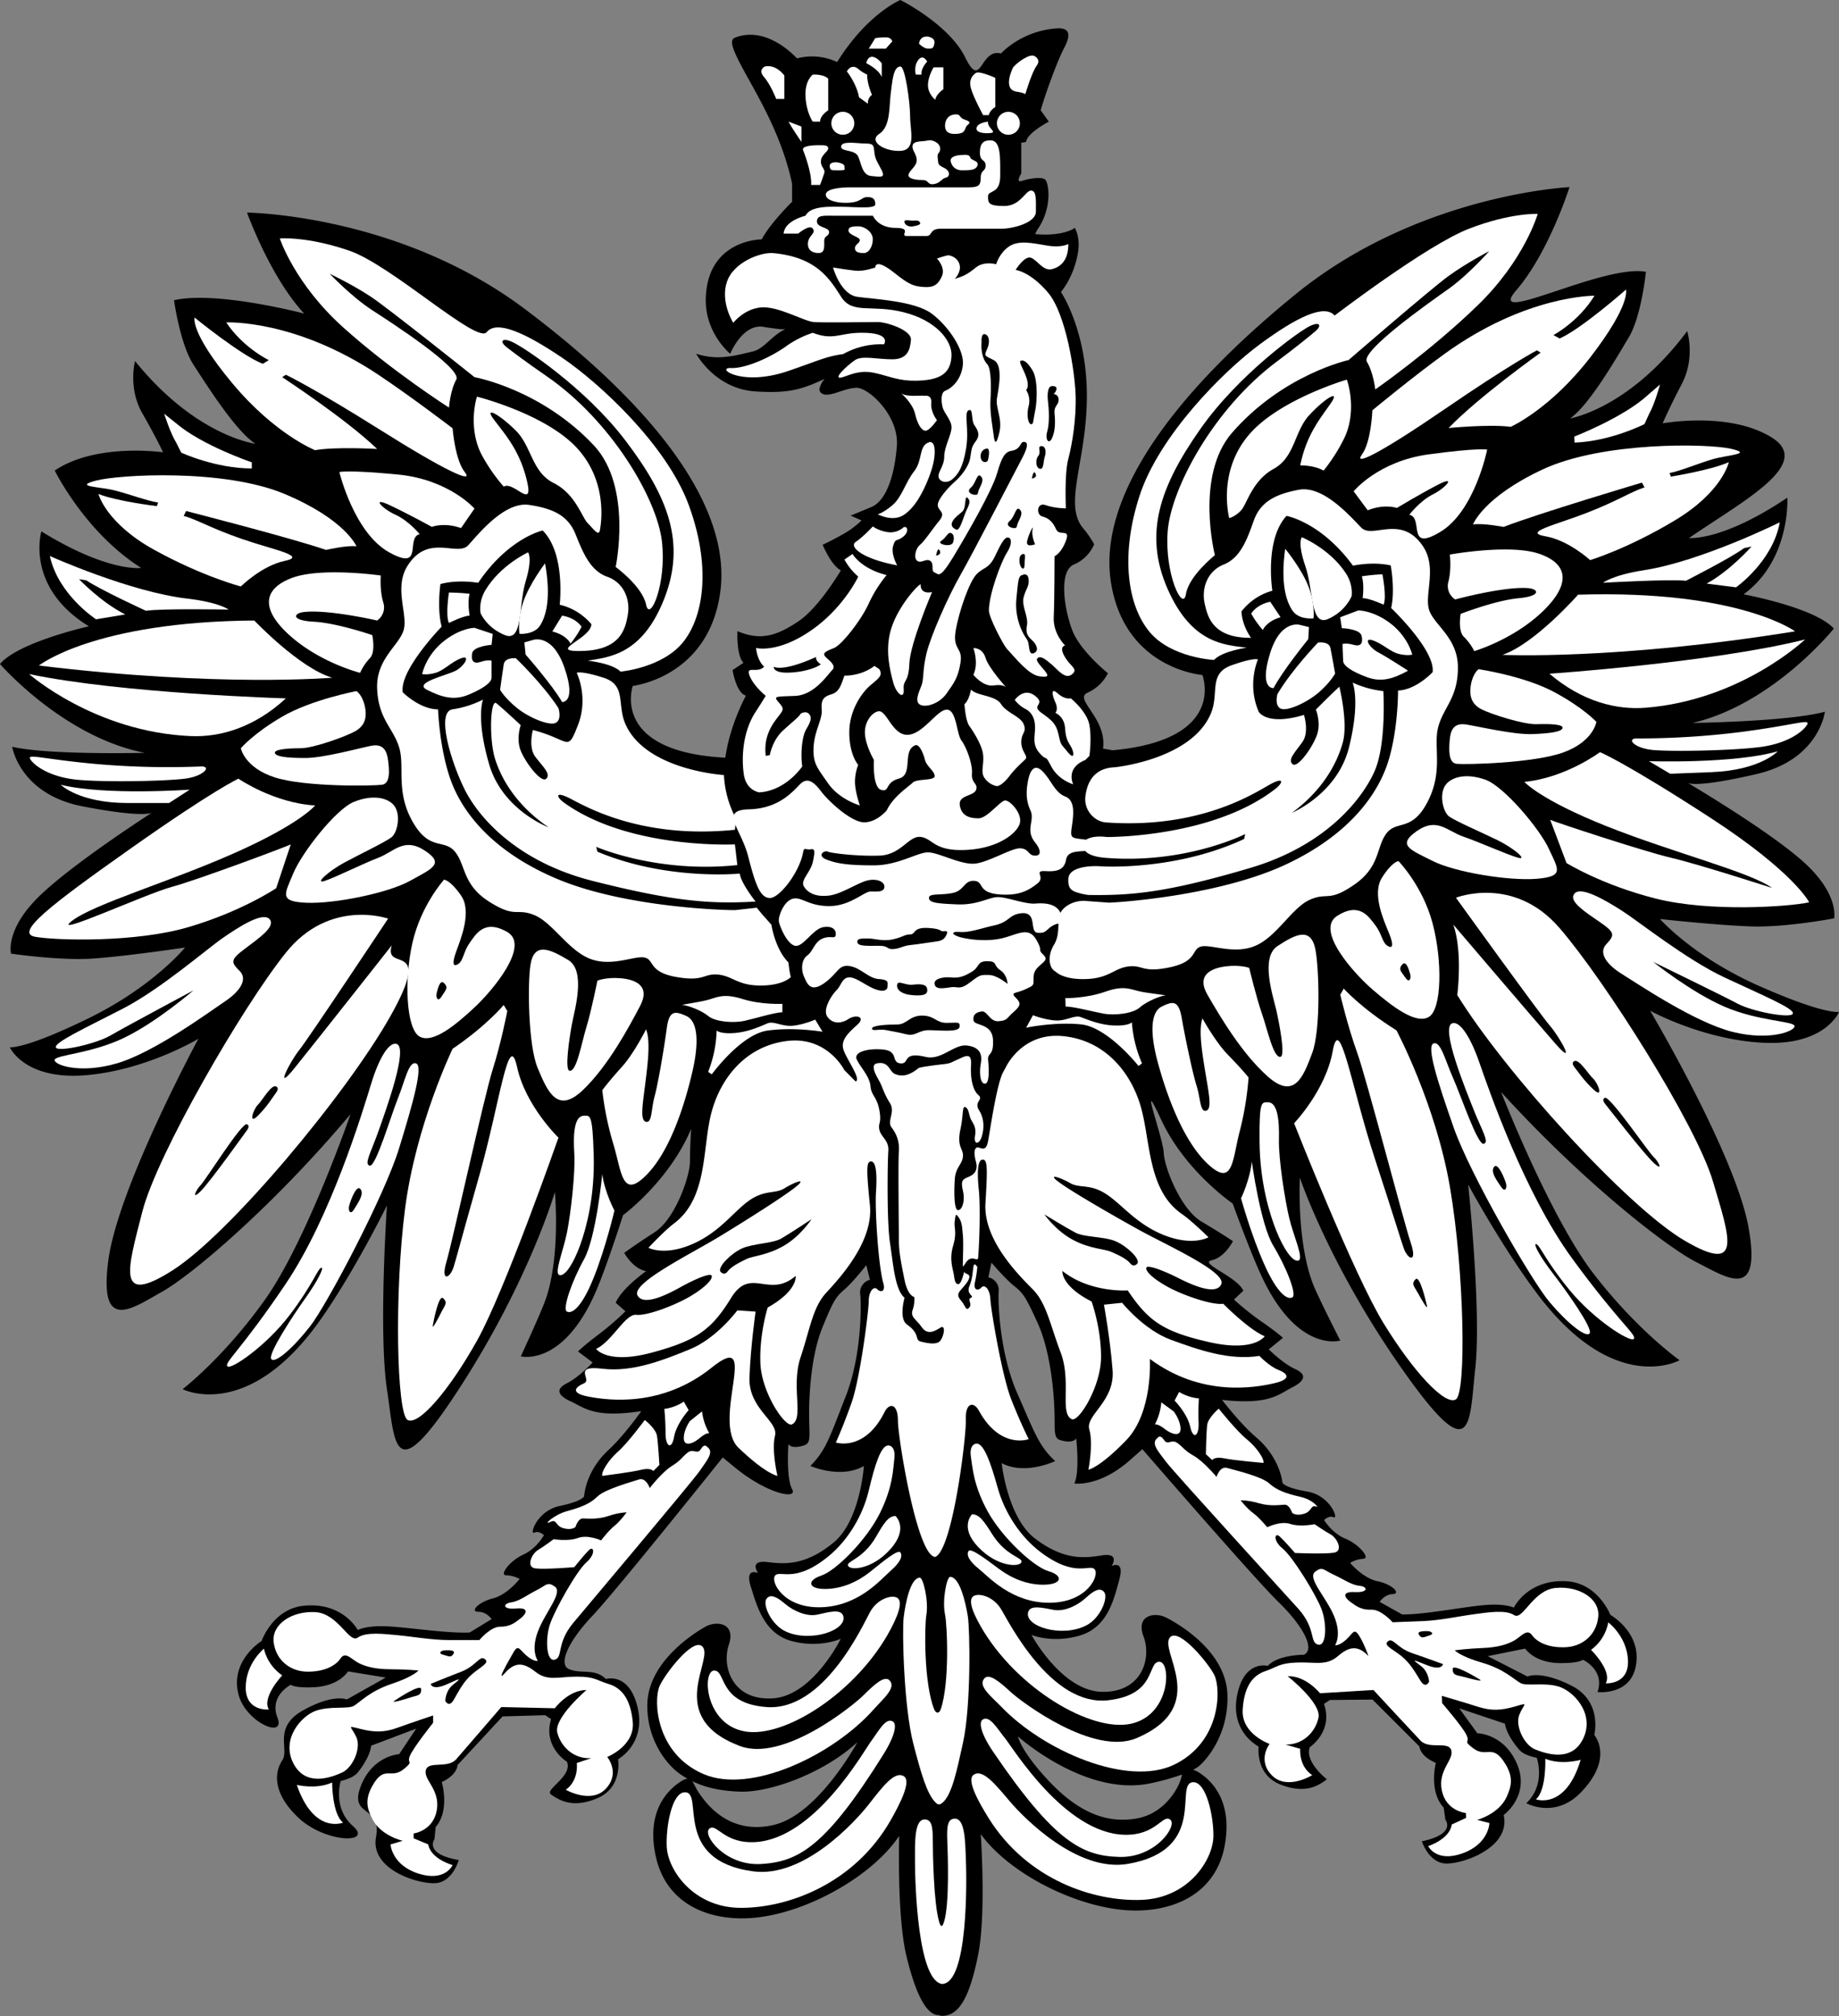<svg id="图层_1" data-name="图层 1" xmlns="http://www.w3.org/2000/svg" viewBox="0 0 1702.24 1866.32"><rect x="0" y="0" width="1702.24" height="1866.32" fill="#808080" stroke="none"/><defs><style>.cls-1{fill:#fff;}</style></defs><path d="M869.18,234.28V220.76c-9-42.8-30.41-78.84-42.8-101.37S810.61,87.85,816.24,85.6c30.11-12,57.44,19.15,57.44,19.15a54.49,54.49,0,0,1,37.18,3.38C939,63.07,969.43,50.68,969.43,50.68s45.05,22.53,60.07,53.31,13.52-9,33-3.75c0,0,18.64-21.07,51.81-23.28q16.9-1.12,6.76,18c-6.76,12.77-18,44.31-21.77,57.83l7.52,10.51s-20.27,10.51-21,18.77l-4.5.75v28.54s-6,9,.74,6.76,17.28-3.76,21-1.51,7.51,26.29-6.76,46.56l-2.2,4.16c12.5,1.44,28.57,0,36.75-5.66,0,0,5.3,8.26,3,22.52-3.79,23.28-15.82,36.8-15.82,36.8s24,35.29,24,96.12-22.51,100.86-3,123.15a92.81,92.81,0,0,1,9.76,14.27,35.08,35.08,0,0,1-18.78,18.77c-14.27,6-9,41.3-1.49,60.83s33,39.79,33,39.79a39,39,0,0,1-18.77,18c-13.51,6,18,23.28,14.27,51.81l8.9,1.53c106.7-9.78,83-69.73,83-69.73s-71.21-5.12-84.44-84.64S1222,415.12,1335.61,322.78s253.17-98.88,253.17-98.88-19.07,60.49-49.27,95.48,80.2-24.54,120-17.06c0,0-4.06,40.74-15.7,60.35s-37,63.44-54.56,75.39c0,0,54.89-8.9,108.46-80.86,0,0,7.71,24.5-4.87,48.66S1675,442.61,1675,442.61s61.56-11.4,100.83,13-25.9,58.49-76.42,93.14c0,0,30.57,3.32,91-37.35,0,0,3.36,57.36-40.48,89.5,0,0,65.85,12.09,83.52,31.7,0,0-55.91,69.8-130.75,87.36,0,0,89-1.2,122.47-10.39,0,0-5.06,44.16-63.15,57.68s-63.93,8.12-63.93,8.12,77.28,45.47,108.86,74.68,26.77,50.81,26.77,50.81-44.77,8.51-76.37,7.48-84.8-6.85-84.8-6.85,30.66,34.88,91.45,61.83,74.21,24.17,74.21,24.17-12.33,30.91-68.78,28.59-106-29.7-106-29.7,79.62,134.43,91.25,201.61-19.64,45.85-48.39,31.19-106.65-75.9-180.84-157.56c0,0,45.07,115.49,85.43,168s79.77,80.32,79.77,80.32-59.56,33.56-130.84-60.3c-33.27-43.8-64.85-102.32-64.85-102.32s12.42,116.75,6.6,170-2,94.76-68.79-.71S1339.19,1141,1339.19,1141s-3.4,63.77,14.15,103.15c7.41,16.62,23.27,47.57,23.27,47.57s-38.93,11.83-72.15-58.07c-11-23.24-27.47-68.82-27.47-68.82s-44-29.85-66.13-77.46,1.78,16.83,2.3,30.34,15.56,52.38,35.18,64,28.88,18,28.88,18-7.31,14.93-19.61,17.67,23.13,14.88,29.28,28.17l-8.7,8.23a262.75,262.75,0,0,0,25.59,20.42c13.9,9.6,19.75,15,19.75,15l-13.12,10.66s12.91,13,24.38,18.21,8.76,11.25-2.72,17c-12.16,6.11-20.77,16.59-64.93,11.55,0,0,16.63,21.89,31.79,34.83s22.56,29.56,24.17,41.89c0,0,1.3,4.47,22.86,8.14s29.19,25.92,24.59,23.84-8.91,2.6-8.91,2.6,7.23,12.12,19.83,17.27,23.25,18.26,16.5,18.52a26.85,26.85,0,0,0-12.25,3.85s11.82,14.2,25.46,17,21.86,11.55,14,11.86-12.11,7.23-12.11,7.23l20.74,11.59c19.18.38,55-6.64,75.19-8.55s28.27,2.28,28.27,2.28,12.49-26.4,48.64-24.43c29.27,1.6,40.66,31.11,40.66,31.11s30.3,16.94,23.31,48.69c-5.75,26.16-35.19,22.79-35.19,22.79,7.1-20.57-13.56-29.91-13.56-29.91s-3,3.24-21.3,3.09c-23.68-.22-32.08-13.42-32.08-13.42l-34.67,7,36.8,18.86s12.16-6.11,40.91,8.55,20.93,45.41,20.93,45.41c7.15,9.86,11.26,28.87-12.58,53.47s-50.34,9.84-50.34,9.84c18.48-17.62,9.64-42.08,9.64-42.08s-11.35-1.82-16.06-7.27c-12.68-14.65-13.34-24.28-13.34-24.28l-42.26-14.14,16.68,23s23.67.21,36,26.78c14.07,30.39-11.63,48.92-11.63,48.92,6.81,30.17-37.69,45.43-53.49,44.91s-22.22-20.55-22.22-20.55c32.42-6.89,21.77-20,21.77-20l-1.57-11.21c-14.12-15.24-7.24-41.43-7.24-41.43-14.89-6.18-15.24-15.19-15.24-15.19l-43.4-43.4-39.43.4-5.5,3.59c8.89,25.59-13.1,40-13.1,40-5.11,13.72,15.81,29.82,15.81,29.82-6.58,4.77-18.61,14.25-42.64,5s-20.53-35.27-20.53-35.27c-12.69-7.4-24.85-23-19.89-47.7,6.61-32.94,28.26-27,28.26-27,9.73-10.53,33.42-10.31,33.42-10.31,11.08-5-1-27-23.32-48.7s-126.11-141.64-126.11-141.64l-12,10.61c-28.34,24.77-51,21.14-51,21.14,5.24-10.35,1.76-41.77,1.76-41.77s-2.26,5.28-14.59,1.69c-6.84-2-4.85-8.83-5.63-29.09s-4.4-55.06-15.49-79.43-13.47-27.66-21.61-34.11-21.14-21.72-21.14-21.72l-2.85,13.63a12.07,12.07,0,0,1,9.53,13.17c-.69,11.3,1.1,57.44,17.17,94s19.94,48.82,35.13,62.88c0,0-27.66,13.47-49.52,1.92,0,0,5.35,50.52,30.89,69.82s43.55,18.6,61.48,15.65,9.4,9.78,9.4,9.78,12.16-6.1,7.23,12.12-10.68,44.38-36.3,52.13-45.11-.5-45.11-.5,27.94,51.9,65.16,52.7,46.14-31.1,38.6-51.1,10.38-22.94,20.73-17.71,55.29,30.54,56.87,71.06c1.31,33.78-15.87,57.17-25.68,66-7.51,6.76-31.46,13.66-46.48,16.66-59.8,12-121.65-43.55-121.65-43.55s2.26,13.52,29.29,42,53.32,39,81.1,33.79,40.55-32.29,41.3-40.54,11-4.78,14.73-2.53c11,6.58,32.64,25.08,24.93,68-8.36,46.54-50.43,63.3-92.36,60-47.49-3.8-107.28-34.17-133.49-70.34,0,0,5.14,74.19-2.42,111.68s-16.95,57-33.88,56.55l-3.16-.67c-10.14-.37-20.28-17.26-29.29-54.44s-6.75-111.51-6.75-111.51c-24.78,37.17-83.36,69.84-130.66,75.47-41.77,5-84.46-10.14-94.62-56.32-9.12-41.45,10.6-60.71,21.4-68.33,12.76-9,12,0,18.77,9.76s27.79,39,69.09,29.29,77.34-76.6,77.34-76.6c-30.78,28.53-80.34,46.56-108.13,45.81s-43.93-8-55.94-16.24c-10.88-7.48-30.42-29.56-30.42-63.36,0-40.55,43.93-67.58,54.07-73.22s28.16-3.37,21.4,16.9,3.38,51.81,40.55,49.56,63.08-55.19,63.08-55.19-19.15,9-45.06,2.25-32.66-32.66-38.29-50.69,6.76-12.39,6.76-12.39-9-12.39,9-10.13,36,2.25,60.82-18,28.16-71,28.16-71c-21.4,12.39-49.56,0-49.56,0,14.64-14.64,18-27,32.66-64.2s14.65-83.35,13.52-94.62a12,12,0,0,1,9-13.51l-3.38-13.52s-12.39,15.77-20.27,22.53-10.14,10.13-20.28,34.91-12.39,59.7-12.39,80,2.26,27-4.5,29.28c-12.19,4.06-14.65-1.12-14.65-1.12s-2.25,31.54,3.38,41.67-22.52,4.51-51.81-19.14l-12.39-10.14S705.81,1524,684.41,1546.5s-32.67,45-21.4,49.56,23.65-1.13,33.79,9c0,0,21.4-6.76,29.28,25.91,5.91,24.48-5.63,40.55-18,48.43,0,0,4.51,25.91-19.15,36s-36,1.13-42.8-3.37,20.28-16.9,14.64-30.42c0,0-22.52-13.51-14.64-39.42l-5.5-3.65-39.42,1.13-41.68,45s0,9-14.64,15.77c0,0,7.89,25.91-5.63,41.68l-1.13,11.26S528,1767,560.64,1772.63c0,0-5.63,20.27-21.4,21.4s-60.83-12.39-55.19-42.8-26.4-17.52-13.52-48.44c11.26-27,34.92-28.16,34.92-28.16L521.22,1651l-41.68,15.77s-.28,9.65-12.39,24.78c-4.51,5.63-15.77,7.89-15.77,7.89s-7.88,24.78,11.26,41.67-25.9,15.77-50.68-7.88-21.4-42.81-14.65-52.94-9-30.42,19.15-46.19S457,1624,457,1624l36.05-20.28L458.14,1598s-7.89,13.52-31.54,14.64c-18.31.87-21.4-2.25-21.4-2.25s-20.28,10.14-12.39,30.41-29.29,4.51-36.05-21.4c-8.2-31.45,21.41-49.56,21.41-49.56s10.24-29.93,39.42-32.66c36-3.38,49.56,22.52,49.56,22.52s7.89-4.5,28.16-3.38,56.32,6.76,75.47,5.64l20.27-12.39s-4.5-6.76-12.39-6.76,0-9,13.52-12.39,24.78-18,24.78-18a26.86,26.86,0,0,0-12.39-3.38c-6.76,0,3.38-13.52,15.77-19.15s19.15-18,19.15-18-4.51-4.51-9-2.26,2.25-20.27,23.65-24.78,22.53-9,22.53-9c1.12-12.39,7.88-29.28,22.53-42.8s30.41-36,30.41-36c-43.93,6.76-52.94-3.37-65.33-9-11.69-5.31-14.65-11.26-3.38-16.89s23.65-19.15,23.65-19.15L671,1301.8s5.63-5.63,19.14-15.77a260.2,260.2,0,0,0,24.78-21.4l-9-7.88c5.64-13.52,28.16-29.29,28.16-29.29-12.39-2.25-20.27-16.9-20.27-16.9s9-6.75,28.16-19.14,32.66-51.82,32.66-65.33,1.13-30.42,1.13-30.42c-20.28,48.44-63.08,80-63.08,80s-14.64,46.18-24.78,69.83c-30.49,71.14-69.83,60.83-69.83,60.83s14.64-31.54,21.4-48.44c16-40,10.13-103.62,10.13-103.62s-23.65,81.1-86.73,179.09-60.82,56.32-68.71,3.38,0-170.08,0-170.08-29.28,59.69-60.82,104.75C365.77,1368,305,1336.72,305,1336.72s38.3-29.29,76.6-83.35,78.84-171.21,78.84-171.21c-71,84.48-146.43,148.68-174.59,164.45s-58.57,38.3-49.56-29.29,83.35-205,83.35-205-48.43,29.29-104.75,33.79-69.84-25.9-69.84-25.9,13.52,2.25,73.22-27,89-65.33,89-65.33-52.94,7.89-84.47,10.14-76.6-4.51-76.6-4.51-5.63-21.4,24.78-51.81,105.88-78.85,105.88-78.85-5.63,5.64-64.2-5.63S147.26,742,147.26,742c33.79,7.88,122.77,5.63,122.77,5.63C194.57,733,136,665.4,136,665.4c16.9-20.28,82.23-34.92,82.23-34.92-59.32-36.42-43.93-87.86-43.93-87.86,62,38.3,92.36,33.79,92.36,33.79-51.81-32.66-80-90.11-80-90.11,38.3-25.91,100.25-16.89,100.25-16.89s-5.63-12.4-19.15-36.05S261,384.93,261,384.93c56.32,69.83,111.51,76.59,111.51,76.59-18-11.26-45-54.07-57.44-73.21s-18-59.7-18-59.7c39.42-9,120.52,12.39,120.52,12.39-31.54-33.79-52.94-93.49-52.94-93.49s139.67,1.12,256.81,89S813,517.84,802.81,597.81s-81.1,87.86-81.1,87.86-21.4,60.83,85.61,66.46l.58-3.29c4.71-29.22,18.57-54.16,18.57-54.16-9-2.25-12.39-23.65-12.39-23.65l10.13-6.76c-6.75-6.76-5.63-29.29-5.63-29.29,21.4,9,36,4.51,56.32-9,19.32-12.88,39.42-47.31,39.42-47.31-9-4.5-16.89-23.65-16.89-23.65s10.09-4.63,21.4-11.26a80.61,80.61,0,0,0,14.64-11.27L923.34,528s5.63-2.26,19.14-7.89,21.41-28.16,23.66-56.32S940.23,409.71,929,409.71s-24.78,9-31.54,5.63c-4-2-3.66-5.16-.18-11.36l2-2.54c-21.77,10.1-33.43,13.45-63.72,11.64-37.71-2.25-55.2-34.91-55.2-34.91,18,5.63,30.42,3.38,52.94-2.25,10-2.5,17-14.58,29.47-20.45h-4.17c-6.63-.78-12.57-1.55-15.16-2.07-19.91-4-31.54,24.78-31.54,24.78S788.17,359,789.3,326.35c1.87-54.32,51.81-54.06,51.81-54.06,6.76-13.52,27-33.79,27-33.79l1-.71.09-3.8Z" transform="translate(-135.99 -50.68)"/><path class="cls-1" d="M851.52,285c-11.22-1-36.8,8.26-42.8,27s6,37.55,6,37.55,9.76-12.77,25.53-14.27,39.8,12.76,48.81,13.52,51.06,0,59.33,0,31.54,7.5,30.78,16.51-3,18-17.27,18-27.78-3.76-34.54.75-24.78,21-9,15,22.53-4.51,33.79-1.5,20.27,6.75,38.3,5.25,25.53-8.26,26.28-22.52-14.26-33-44.3-40.55S925.11,342,914.6,325.52s-22.53-36.8-63.08-40.55Z" transform="translate(-135.99 -50.68)"/><path class="cls-1" d="M907.12,298.48s6.75,24.78,22.52,27,53.3,3.75,69.07,15.77,30,33.79,28.54,47.3-9.91,21.39-16.52,24c-3.75,1.51-3.75,9-2.26,15s8.29,12,8.29,18.77-6.76,18-6.76,27-6,14.27-5.27,18.77,7.51,6.76,12.76,2.25,9.77-10.51,12.77-28.53-2.25-33,2.25-35.3,2.26,9,5.26,13.52,6,9,1.5,15-3.76,7.51-5.25,15.77-9,17.27-14.19,21.78-15,15-15.77,21,8.24,6.76,1.48,15-13.51,18.77-18,22.53-6,12.76-2.25,15,8.26-3,12,0,0,9,3.76,10.52,4.5,6.76,17.27-14.27,36-61.58,40.55-77.35,7.41-20,13.52-21c9-1.5,7.51-8.26,11.26-8.26s4.51,3.75-1.5,15-45.06,87.1-57.07,108.13-27.79,57.07-31.54,72.84-2.25,23.28-4.5,29.29-6.76,15-1.51,18,18-.75,24.78-10.51,10.52-14.27,12.77-28.53-7.51-11.27-4.5-29.29,12.75-45.81,19.51-52.57,11.27-4.5,17.28-17.27,9-17.27,12-16.52,3.76,6-1.5,14.27-16.52,38.3-16.52,53.31c0,6.51,13.51,32,16.52,35.3,9,9.76,20.28,24,30,25.53s9-.75,3.75-6.76-7.51-9-4.5-10.51,7.51,2.25,12.76,6.76,12,13.51,18,9,.76-6.76-3.75-12.76-7.51-12.77-2.25-14.27c0,0-11.26-10.52-10.52-26.28s.75-56.32.75-56.32,6-2.26,10.52-14.27-6-3.76-9-10.51-6.76-10.52-12.77-12-5.26-13.51,3-10.51,18.74,3,18.74,3-1.5-31.54,2.25-45.81,7.51-37.54,6.76-59.32-9-75.09-25.53-94.61-30-21-30-21,8.26-13.52,14.27-11.26,11.27,12.76,19.52,10.51,15-8.26,15-23.28c0,0-6,3.76-19.52,1.5s-26.28-5.25-35.29.76-12,16.51-12,16.51-11.18-3.19-18.74,3c-8.27,6.76-12,8.26-19.53,10.51,0,0,6-6,4.5-12.76s-8.25-9-10.5-9-10.52,3-10.52,3,8.26,8.26,4.51,16.52-8.27,10.51-17.28,9.76-13.1-2.23-26.28-12.76c-18.77-15-18-5.26-18-5.26s-10.51,3.75-18,3-21.09-3-21.09-3Z" transform="translate(-135.99 -50.68)"/><path class="cls-1" d="M992,417.13c-3.76-.75-15.77,1.5-21.78-2.25,0,0,10.51,9,12.76,18.77s6,15.77,9.76,15.77,10.52-9.76,10.52-9.76-6-7.51-5.25-15.77-6-6.76-6-6.76Z" transform="translate(-135.99 -50.68)"/><path class="cls-1" d="M996.46,459.93c-10.51,3-6,16.52-14.27,27s-11.26,24-20.27,31.54-13.52,8.27-13.52,8.27,13.52,7.5,24,.74,18-21,23.28-34.54,6-21.78,5.25-27.78-4.5-5.25-4.5-5.25Z" transform="translate(-135.99 -50.68)"/><path class="cls-1" d="M972.45,538.76a18.24,18.24,0,0,1-15,4.51c-9-1.51-13.52-5.25-13.52-5.25s-9,9.75-15.77,14.26,6,15.77,38.3,21.78c0,0-6-10.52-3.75-18s3-3.76,9-8.27,4.46-10.49.72-9Z" transform="translate(-135.99 -50.68)"/><path class="cls-1" d="M925.14,563.54s7.51,13.52,31.54,19.53a120.18,120.18,0,0,0-16.53,26.28c-6.75,15-24.78,38.3-32.29,41.3s-10.51,4.51-8.25,7.51,11.26,8.26,6.75,12.77-16.52,23.28-34.54,24-20.28,0-15,6,4.51,6.76-.75,13.52-13.52,18-11.26,36l3.75-.75s2.25-13.52,12-22.53,15-12.76,16.52-15.77c0,0,4.5-3,7.51,0s2.25,6.76-2.25,14.27-5.26,24.78-3.76,34.55c0,0-15,22.53-39.79,24,0,0-12-1.5-14.27-16.53s-1.33-39.68,11.26-58.57c3-4.5,9-14.27,9-14.27s-11.26-9-15-18.77,7.51-1.5,13.52-8.26c0,0-6-4.51-7.51-17.27,0,0,19.52,5.26,50.31-15.77s44.31-50.31,44.31-50.31a56.51,56.51,0,0,1-12.77-15.77l7.48-5.18Z" transform="translate(-135.99 -50.68)"/><path class="cls-1" d="M988.22,591.34s-1.5,9.77,10.51,7.51c0,0-20.27,47.31-21,66.09s-6,14.27-5.25,24-6.76,4.51-9.77-6.75-7.51-29.29-2.25-48.06,21.81-39.07,27.84-42.81Z" transform="translate(-135.99 -50.68)"/><path class="cls-1" d="M949.92,670.19c3,5.26.75,7.51-7.51,14.27s-20.28,23.28-20.28,44.3,8.26,30,8.26,30a42.73,42.73,0,0,0-3,15.77c0,9,4.5,21.78,4.5,21.78s-18.77-5.26-29.28-20.28-14.27-18.77-13.52-33.79,8.26-25.53,7.51-34.55,1.5-12,9-14.26,9-9,12-17.27c0,0,15,.75,27.78-9l4.51,3Z" transform="translate(-135.99 -50.68)"/><path class="cls-1" d="M1034.76,689s-1.51,9.76-6,13.51c0,0,.75,15,4.5,20.28s12,18,12.77,27-2.25,15,.75,20.28a18.22,18.22,0,0,0,11.26,8.26c3,.74,8.27-3.76,12.77-9.77s11.27-12,14.27-15-3.75-6.76-3.75-15.77,5.25-9,2.25-16.53-15.77-10.51-21-18.77S1040,695,1034.74,689Z" transform="translate(-135.99 -50.68)"/><path class="cls-1" d="M1037,675.46s9,11.27,18.77,9.77,12,2.25,12,2.25-16.53-18-19.53-27.79-11.26-9-11.26-9,5.23,13.52,0,24.78Z" transform="translate(-135.99 -50.68)"/><path class="cls-1" d="M1075.31,698.71a29.73,29.73,0,0,0,9.76,8.26c6,3,9,9,9,17.27s-3,15.77,4.5,24,3.76-.76,10.52,12,20.27,16.52,20.27,16.52-7.5-15,11.27-22.52l3.76-3.76s2.25-15.77,0-28.53-17.26-24.78-17.26-24.78-5.25,1.5-12-4.51-5.27,1.5-2.26,8.26,0,9.77,0,9.77,8.26,3,9,14.27,3.74,13.51,6,18,3,12-3.75,3.75-6-6-8.25-15.77-5.25-12.76-15.77-20.27,4.51-7.51-6-15.77-18.78,3.74-18.78,3.74Z" transform="translate(-135.99 -50.68)"/><path class="cls-1" d="M835.39,1264.92l-16.9-1.13s-19.15,25.91-43.93,36-52.94,21.4-81.1,18-9,10.14-16.89,13.52-13.52,9,4.5,12.39,67.59,10.13,113.77-27-1.13,49.56,24.78,74.35,36,25.9,36,25.9-5.63-23.65-2.25-37.17-24.78-24.78-23.65-54.06S835.39,1264.92,835.39,1264.92Z" transform="translate(-135.99 -50.68)"/><path class="cls-1" d="M790.33,1390c6.76,4.5,1.13,11.26-6.76,22.53s-108.79,130.65-117.14,140.79c-15.77,19.15-9,31.54-16.9,33.8s-9-19.15-4.5-32.67,24.78-49.56,33.79-57.44,6.76-15.77,2.25-11.27-13.51,15.77-13.51,15.77-27,2.25-36,1.13-3.38-13.52,2.26-16.9,14.64-10.14,14.64-10.14,13.51,2.26,22.53-1.12,21.4,2.25,21.4,2.25,6.76-9,12.39-13.52S716,1450.77,716,1450.77s-6.76,0-16.89,3.38-19.15,2.26-23.66,2.26-6.76,7.88-6.76,7.88-3.38,3.38-11.26,1.13-5.63-9-12.39-5.64,3.38-6.75,15.77-10.13,21.4-6.76,28.16-13.52,31.54-13.52,38.3-15.77,10.13,7.89,10.13,7.89,11.27-14.65,20.28-20.28,9-7.88,14.64-12.39,9,2.25,12.39-3.38S790.33,1390,790.33,1390Z" transform="translate(-135.99 -50.68)"/><path class="cls-1" d="M649.53,1519.48c-7-5-7.88-1.12-16.89,3.38S616.87,1533,609,1534.13s-7.88,6.75,4.51,5.63,10.14,4.5,4.51,9-10.14,7.88-19.15,7.88S579.7,1569,579.7,1569H551.54c-15.77,0-34.92-3.38-47.31-4.5s-29.28-3.38-37.17,2.25-18-22.53-39.42-23.65-40.55,11.26-38.3,28.16,15.77,27,31.54,27,25.91-5.63,30.41-12.39,10.14,1.13,16.9,4.5,15.77,5.64,29.28,5.64,25.91,1.12,25.91,1.12-4.51,5.64-24.78,12.39-29.29,16.9-34.92,20.28-21.4,0-34.92,4.5-32.66,25.91-21.4,48.44,34.92,13.51,45.06,9,18-22.53,13.51-32.67-10.13-11.26,3.38-7.88,22.53,3.38,34.92-1.13,32.67-11.26,32.67-11.26v6.76s-18,22.53-21.4,30.41,4.11,4.41-5.64,12.39c-12.39,10.14-18-4.51-29.28,15.77-7.11,12.8-4.76,20.91,0,30.41,7.88,15.77,28.16,20.28,28.16,20.28l-11.27,3.38s1.13,19.14,25.91,27,31.54-7.89,31.54-7.89-20.28-5.63-22.53-19.14l-13.52-5.64v-4.5s18-2.25,21.41-21.4-12.39-28.16-10.14-37.17,20.27-1.13,28.16-10.14S600,1631,600,1631l49.56,1.13s12.39-16.89,29.29-16.89c0,0-30.41,25.9-27,39.42s15.77,24.78,31.54,23.65l-13.52,4.51s2.25,15.77-10.14,24.78c0,0,23.66,13.52,37.17-1.13s1.13-29.28,1.13-29.28,25.91-10.14,23.65-32.67-11.26-31.54-22.52-34.92-12.39-6.75-29.29-6.75-27,4.5-38.3-4.51-19.15-9-28.16,1.13,3.38-11.27,7.89-19.15,5.63-2.26,12.39,3.38,10.14,4.5,10.14,4.5-6.76-9,0-27S657.42,1525.11,649.53,1519.48Z" transform="translate(-135.99 -50.68)"/><path class="cls-1" d="M380.33,1576.93s2.25,14.64,16.89,24.78c0,0-19.14,20.27-12.39,31.54,0,0-21.4,2.25-21.4-20.28S380.33,1576.93,380.33,1576.93Z" transform="translate(-135.99 -50.68)"/><path class="cls-1" d="M443.41,1700.83s0,29.29,10.13,37.17c0,0-27,11.26-42.8-34.92C410.74,1703.08,428.76,1707.59,443.41,1700.83Z" transform="translate(-135.99 -50.68)"/><path class="cls-1" d="M693.46,1417s27-3.38,36-5.63,11.26,1.13,11.26,1.13l5.63-5.64s-1.12-20.27-2.25-27-11.26-14.64-11.26-14.64-15.77,21.4-24.78,29.28S692.34,1413.6,693.46,1417Z" transform="translate(-135.99 -50.68)"/><path class="cls-1" d="M750.91,1355s1.13,10.14,1.13,22.53,5.63,15.77,7.88,3.38,13.52-24.78,13.52-24.78l-4.51-7.89A42.62,42.62,0,0,1,750.91,1355Z" transform="translate(-135.99 -50.68)"/><path class="cls-1" d="M774.56,1366.29s-5.63,7.89-5.63,15.77,7.89,5.64,14.64,0,9-4.5,9-4.5a52.38,52.38,0,0,1-6.76-20.28Z" transform="translate(-135.99 -50.68)"/><path class="cls-1" d="M1000,1492.36c16.93.47,30.61-111.65,30-127.41s7.22-17.19,12.07-8.36c19.92,36.25,46.12,26.39,46.12,26.39s-7.32-14.37-16.08-36.57-19-83.81-19.38-92.81-5.08-14.46-8.32-11-7.79,2.56-5.85-5.4a109.43,109.43,0,0,0,2.07-13.54s-2.91-5.32-3.66-.06-.75,10.51-3.76,18,5.27,9,1.51,10.51,1.5,5.26-1.51,9-3.74-1.51-6.75-5.26-5.26-6-1.5-10.51,7.51-8.27,8.25-12-4.5-3-4.5-5.26-2.25,10.52-5.25,11.27-3.76-3-4.51-8.26-4.51-14.27-.75-27,.75-16.52,1.5-22.52.76-8.26,3.76-3.76,3,8.26,3.75,15.77,0,22.53,0,27.78,2.26-3.75,6.76-5.25,7.51,3,7.51-2.25l.21-3c1.37-21.19,1.52-47.26.35-58.33-1.78-16.84-1.09-28.14,3.42-28.31s4.76,6.58,2.69,40.47,30.76,66.44,43.66,79.47,15.9,32.07,26,58.73-1.19,56.41,10.28,61.6c6.49,2.94,27-30.35,27.08-57.41s-8.76-51.51-8.76-51.51c-28.75-14.67-27-28.26-27-28.26,25.6,20.43,60.44,18,60.44,18,19.15,28.56,33,38.17,75.13,47.8s51.64-5.38,51.64-5.38c-14.89-6.19-38.36-30.08-38.36-30.08-10.09,1.52-36.37-7.6-50.19-15s-22-14.92-21-18.34,18.19,3.8,28.54,9,35.63,17.78,40.82,6.31-51-36.34-77.51-51.1-61.09-34.82-72.69-43.39,1-4.55,10.17.73,18.05.42,33.08,10,28.15,28.21,54.47,38.46,40.65,1.8,40.65,1.8S1239.3,1181,1230,1174.57c-32.79-22.66-28.64-69.9-38.91-102.19s-35-59.52-72.32-62.58-51.85,29.07-51.85,29.07l-2.84,5.23c-6,12.76-12,55.56-13.52,63.07s-3.75,7.51-8.26,6-5.25,4.5-3,12.77-1.51,12-6.76,14.26-7.5,3-5.25,12.77-.76,18-4.51,18-3.76-17.27-3-28.54,6.76-13.51,7.52-21-6-8.26-2.25-25.53c2.71-12.5,1.49-21.78,4.5-20.28s3,5.26,4.51,9.77,6,7.5,4.5,16.51,3.75,8.27,6,1.51,3-16.52-2.25-24.78,4.55-9.73-.72-14.24-7.51-15.77-6.76-27.78-5.25-8.26-12-5.26-6.76,3.76-13.52,4.51-21.9,2.61-23.28,3.75c-9.62,8-16.52,7.51-21.77,5.26s-5.26-12-16.52-9.76c-7.4,1.48.75,13.51,3,18s3.75,10.51,9,18.77-3,16.52,1.5,22.53,7.51,12.76,6.76,22.53,0,69.08,0,81.1,2.25,22.52,5.26,37.54,9,15.77,9,15.77a28.87,28.87,0,0,1-1.5,12c-2.25,6.76,3,8.26,8.26,15.77s11.27,4.5,17.27.74,3,9.78-.72,12.8-11.27,1.5-17.28,0,0-6.76-12.76-15.77c-7.81-5.51-2.25-24.78-2.25-24.78-9-7.51-10.52-31.54-13.52-51.07s-2.25-75.08-1.5-84.85-6.76-12.76-8.26-19.52,2.25-5.26,0-18-7.51-13.52-8.26-22.53-9.76-18-12.76-24.78,10.51-10.52,24.78-9,6.76,12,15.77,12.76.75-11.26,23.27-6c14.71,3.43,26.29-12,38.3-10.52s14.27,8.26,12.77,16.52-.75,18.78,3.76,18.78,3.74-14.27,3-21.78,5.25-3,4.5-18.77-17.27-12.77-18-18,2.25-7.52,7.51-8.27,7.51,9.77,15.77,9,6.75-2.25,13.51-8.26,7.52-8.25,2.26-13.51,0-3.76,8.26-7.51,8.26-3.76,8.26-9,0-8.26,6-13.52,6.76-6,2.26-10.51.75-2.25-6-13.52-15.77-5.26-29.28-1.5-29.29,2.25-39.06,0-11.26-6-2.25-5.26,21-3.75,31.54-6c14.63-3.14,13.52-9.77,24.78-11.27,16.4-2.18,7.52,17.27,15.77,18s7.52-3,14.27-6.76,10.51.75,7.51-9.77-15-11.26-24-10.51-26.28-6-34.54-6-18.77,7.51-37.55,6.75-26.28-1.5-26.28-6,10.51-2.25,21.77-4.51,10.52-12,20.28-11.26,1.5,12,27,12.76c15.84.47,24-4.5,31.54-10.51s-4.51-12,7.52-11.26,17.26-2.25,18.77-10.51,10.51-7.51,18.77-8.26,10.51-9-1.5-10.51-13.52-.76-12-11.27,3.76-24.78-6-28.53-12.77-15-21-23.28-12,.75-13.52,9-2.25,17.27,2.25,27-5.25,18,4.51,30c4.07,5,6.76,12,0,12s-5.26-6-13.52-6.76-31.54,14.27-44.3,14.27-30.79-9.76-40.55-10.51-27.78,12-51.06,12-33.79-1.5-43.56-5.25-2.25-9,.75-7.51,27.79,4.5,48.06,3.75,27-18.78,38.3-17.27,12,13.52,42.06,12,47.3-15.77,49.56-24.79-9-21-13.52-21-16.52,16.52-24.78,16.52-15.77-2.25-17.27-12,12.76-8.26,15-14.27-4.51-6-3.76-15-5.25-24.78-9.76-30.79-4.5-28.53-13.52-28.53-21.78,22.52-36,23.28-19.52-22.53-27-21.78c-6,.61-13.52,9.77-12.77,21s8.26,24,8.26,24-1.5,25.53,6.76,27.78,3-6.76,16.52-10.51,2.66-25.84,15-30.78c3.75-1.51,7.5,7.51,9,13.51s9,10.51,9,15-16.52,2.25-20.27,6-18,12.77-24,25.54c0,0-9,11.26-21,11.26s-33-19.52-39.8-28.53-12.76-13.52-19.52-6.76-19.52,22.53-47.31,23.28-7.51,17.27-.75,43.55S839.66,882,848.67,882s27.7-24.22,30.79-42.8c.75-4.51,3-1.5,6.76-2.25s4.5.75,2.25,11.26-12,17.27-8.26,23.28,11.27,9.76,23.28,8.26,27.79-12.77,36.8-14.27,15,2.25,14.27,6.76S947.8,876,941.8,876,923,889.49,903.5,889.49s-25.53-9-33.79-6.76-13.52,16.52-12.77,21,7.51,21,15,22.52,16.52-15.77,26.28-17.27,12,3.76,11.26,7.52-4.5,0-12,3-9,12-14.27,15.77-6,12.76-3,19.52,6,15,18.78,6,12.76-17.27,23.28-15.77,17.27,11.26,27,12,8.26,3,8.26,6.75-3.75,5.26-10.51,3c-9-3-18-11.27-24.78-11.27s-7.51,7.52-12,12-13,17.57-8.47,24.33,12.77,6.76,19.52,2.25,16.53-2.25,8.26,5.26-15.77,14.27-12.76,23.28,16.52,27,11.26,29.28l-10.5-10.54s-15.77-31.54-52.94-27-60.82,32.66-69.83,65.33-3,79.71-34.92,103.62c-9,6.76-23.65,22.53-23.65,22.53s14.64,7.89,40.55-3.38,38.29-30.41,52.94-40.55,23.65-5.63,32.66-11.26,21.4-10.14,10.14-1.13-45.06,30.42-71,46.18-81.1,42.81-75.47,54.07,30.41-2.25,40.55-7.88,27-13.52,28.16-10.14S788,1243.07,774.51,1251s-39.42,18-49.56,16.89-22.52,24.78-37.17,31.54c0,0,10.14,14.64,51.82,3.38s55.19-21.4,73.21-50.69,34.92,1.13,59.7-20.27c0,0,2.25,13.52-25.91,29.28,0,0-7.88,24.79-6.76,51.82s22.92,59.5,29.29,56.32c11.26-5.63-1.13-34.92,7.88-62s11.27-46.19,23.66-59.7,43.93-47.31,40.55-81.1-3.38-40.55,1.12-40.55,5.64,11.26,4.51,28.16,2.16,68.38,6.76,84.48c2.25,7.88-2.25,9-5.63,5.63s-7.89,2.25-7.89,11.26-7.88,71-15.77,93.49-14.64,37.17-14.64,37.17,26.56,8.83,45.05-28.16c4.51-9,12.4-7.88,12.4,7.89s18,127.28,34.91,126.15" transform="translate(-135.99 -50.68)"/><path class="cls-1" d="M1157.8,1258.52l16.85-1.78s20.13,25.14,45.29,34.31,53.73,19.34,81.73,14.87c0,0,9.4,9.77,17.41,12.85s13.86,8.48-4,12.55-67.14,12.75-114.73-22.6c0,0,3.05,49.48-21.87,75.25s-35,27.28-35,27.28,4.72-23.85.82-37.23,23.8-25.72,21.54-54.94-8-60.6-8-60.6Z" transform="translate(-135.99 -50.68)"/><path class="cls-1" d="M1207.68,1381.7c-6.57,4.77-.68,11.3,7.63,22.25s113.78,126.34,122.51,136.15c16.5,18.52,10.23,31.16,18.2,33.11s8.26-19.48,3.23-32.81-26.69-48.56-36-56.09-7.37-15.5-2.69-11.17,14.12,15.23,14.12,15.23,27.1,1.21,36.06-.27,2.85-13.64-2.91-16.8-15-9.56-15-9.56-13.42,2.77-22.55-.26-21.3,3.08-21.3,3.08-7.1-8.73-12.9-13-11.74-11.94-11.74-11.94,6.76-.27,17,2.72,19.22,1.51,23.72,1.33,7.06,7.62,7.06,7.62,3.5,3.25,11.3.68,5.27-9.22,12.16-6.1c0,0-3.64-6.62-16.15-9.52s-21.65-5.92-28.66-12.41-32-12.29-38.88-14.27-9.83,8.27-9.83,8.27-11.82-14.19-21-19.47-9.31-7.53-15.12-11.81-8.91,2.59-12.5-2.9-5.72-2.12-5.72-2.12Z" transform="translate(-135.99 -50.68)"/><path class="cls-1" d="M1353.39,1505.7c6.78-5.26,7.83-1.44,17,2.72s16.15,9.52,24.07,10.34,8.15,6.44-4.28,5.8-10,4.89-4.15,9.17,10.43,7.49,19.44,7.14,19.61,11.64,19.61,11.64l28.14-1.09c15.76-.61,34.76-4.73,47.1-6.34s29.13-4.51,37.23.81,17.14-23.2,38.47-25.16,41,9.68,39.36,26.65-14.71,27.62-30.46,28.24-26.11-4.62-30.87-11.2-10.09,1.52-16.71,5.16-15.54,6.24-29,6.76-25.84,2.13-25.84,2.13,4.72,5.46,25.24,11.43,29.92,15.74,35.68,18.9,21.39-.83,35.06,3.15,33.66,24.61,23.27,47.56-34.37,14.86-44.67,10.76-18.88-21.82-14.77-32.12,9.69-11.65-3.69-7.75-22.37,4.25-34.93.23-33.08-10-33.08-10l.26,6.75s18.89,21.82,22.57,29.57-3.94,4.57,6.11,12.16c12.77,9.65,17.83-5.2,29.88,14.62,7.6,12.51,5.55,20.7,1.18,30.39-7.27,16.06-27.35,21.35-27.35,21.35l11.38,2.94s-.38,19.17-24.84,28-31.82-6.66-31.82-6.66,20-6.42,21.77-20l13.29-6.15-.18-4.5s-18.1-1.55-22.22-20.56,11.3-28.62,8.7-37.53-20.31-.34-28.54-9-43.52-46.78-43.52-46.78l-49.48,3s-13-16.41-29.92-15.75c0,0,31.4,24.7,28.54,38.35s-14.79,25.37-30.59,24.86l13.68,4s-1.64,15.84,11.09,24.36c0,0-23.11,14.43-37.19.32s-2.26-29.22-2.26-29.22-26.28-9.12-24.9-31.72,10-32,21.15-35.76,12.12-7.23,29-7.89,27.19,3.45,38.09-6,18.79-9.75,28.18,0c0,0-3.81-11.12-8.62-18.82s-5.71-2-12.25,3.85-10,4.9-10,4.9,6.4-9.28-1-27-25.09-35.1-17.44-41Z" transform="translate(-135.99 -50.68)"/><path class="cls-1" d="M1624.62,1552.64a40.48,40.48,0,0,1-15.92,25.42s19.92,19.52,13.61,31c0,0,21.47,1.42,20.59-21.09s-18.29-35.37-18.29-35.37Z" transform="translate(-135.99 -50.68)"/><path class="cls-1" d="M1566.37,1678.89s1.13,29.26-8.7,37.53c0,0,27.46,10.21,41.42-36.55,0,0-17.8,5.18-32.71-1Z" transform="translate(-135.99 -50.68)"/><path class="cls-1" d="M1305.49,1405s-27.14-2.32-36.23-4.22-11.21,1.55-11.21,1.55l-5.85-5.4s.34-20.31,1.21-27.1,10.68-15.07,10.68-15.07,16.59,20.77,25.9,28.3,16.49,18.47,15.5,21.9Z" transform="translate(-135.99 -50.68)"/><path class="cls-1" d="M1245.71,1345.3s-.73,10.17-.26,22.55-5,16-7.75,3.68-14.46-24.24-14.46-24.24l4.2-8a43.23,43.23,0,0,0,18.29,6Z" transform="translate(-135.99 -50.68)"/><path class="cls-1" d="M1222.5,1357.46s5.93,7.67,6.24,15.54-7.66,5.93-14.63.57-9.18-4.15-9.18-4.15a52.57,52.57,0,0,0,6-20.52l11.62,8.56Z" transform="translate(-135.99 -50.68)"/><path class="cls-1" d="M956.68,1255.91c-4.59-1.25-8.26.75-6.76,12s2.25,32.28-2.25,45.8-9,23.28-8.26,28.54,1.5,3,6-6.76,10.51-18.78,12-30.79,2.25-12.77,6.76-12,11.26,18.77,18,26.28,9.76,21,7.51,34.54,1.51,42.8,3,57.82,5.26,29.29,8.26,29.29,5.26-24.78,5.26-35.3,1.5-36-.75-49.56-3-27,2.25-38.29,6.76-16.53,12-15.77,4.51,15,11.27,15.77,5.26-.76,1.5-9.77-6.76-15-3.75-24,6-15,1.5-15.76-1.5,3.75-6,6-6.76,4.51-6,10.51,1.53,5.22-6,12.77c-4.51,4.51-12,6.76-19.53,6-15.76-1.58-16.52-10.51-21-20.28s-6-6.76-9-12,2.16-12.71-6.09-15Z" transform="translate(-135.99 -50.68)"/><path class="cls-1" d="M1154.92,852.66c-10.51-.75-29.29.76-30,11.27s3.75,12,12.76,14.27l5.43,1c40.61.68,73.32-2.29,150.08-25,70.21-20.76,103.49-63.76,114.91-89s8.36-74.72,8.36-74.72A92.84,92.84,0,0,1,1388,682.6s7.41,16.62-3.31,59.87-52.88,60.67-52.88,60.67c19.74-14.29,39.16-36.46,47.08-64.95,5.15-18.55-3.14-51.73-3.14-51.73-5.45,4.72-21.72,21.13-21.72,21.13s5,12.21.92,23.64-18,31.13-22.63,26.8,2.94-11.39,9.34-20.65,1.29-24.85,1.29-24.85c-34.54,10.36-41.82-2.89-41.82-2.89-11.13-25.49-.75-48.44-.75-48.44s-3.47-2.12-24.59,5.46-11.42,25.25-18.6,43.56C1240,753.87,1167.81,761,1167.81,761c-19.52.75-25.64,14.29-27.15,27.05s8.48,23.24,19,24c88.09,6.3,138.69-27.92,151.94-35.2s12.33-1.6,4.67,4.33c-58.59,45.39-156.09,44.38-156.09,44.38-10.51-1.5-22.51.81-21.76,8.32s11.24,10.15,20.25,10.9c74.5,6.21,129.91-21.95,129.91-21.95l-1,4.55c-63.11,29.5-130.9,25.37-130.9,25.37" transform="translate(-135.99 -50.68)"/><path class="cls-1" d="M1113.15,950.25s7.06,7.62,28.45,6.79,25.53-10,39-11.66,12.64,6.28,38.35.77,19.65-16.54,28.57-19.14,30.73,7.82,50.69-.85,33.58-35.12,50.2-42.52,17,2.72,41.17-14,20.07-34.6,29.72-47.37,23.64-.92,38.31-29.66,4.78-50.92,9.71-69.14,18.13-26.63,18.16-54.82-23-39.69-26.9-54.18,7.78-38.8-5.65-58.4c-20.32-29.65-46.46-6.09-57-17s-35.34-39.21-57.72-35-35.62,11.53-41.72,28.67-12.2,34.3-27.74,40.54S1248.18,595.58,1251,609s8,32.38,43,32.15c0,0-8.32-10.95-8.84-24.46a54.6,54.6,0,0,1,28.57-19.14s-7.46-47,13.09-69.27c0,0,31.78,5.53,61.53,46.08,0,0,17.88-4.07,34.93-.23,0,0,4.25,22.38.41,39.44,0,0,41,39,38.38,59.38,0,0-15.15,16.37-32,17,0,0,.23,34.94-8.77,64.6s-34.56,67.84-94.33,96.09-148.56,35.07-164.32,35.69l-20.35-1.47c-12-1.5-23.3,5.32-25.55,12.83s.75,18-5.26,27.79-4.91,21.81,1.85,24.78Z" transform="translate(-135.99 -50.68)"/><path class="cls-1" d="M1341,548s25.83,10.57,40.74,33.36c7.19,11,5.34,21.21,5.34,21.21s-5.11,13.73-21.72,21.13-13.43-26.53-21.06-48.78S1341,548,1341,548Z" transform="translate(-135.99 -50.68)"/><path class="cls-1" d="M1325.63,558.77S1341,577.34,1347.29,594s4.52,29.13,4.52,29.13-13.47,1.65-19.44-7.13-11.17-25.55-6.76-57.27Z" transform="translate(-135.99 -50.68)"/><path class="cls-1" d="M1311.76,607.79s-11.21,1.56-17.62,10.83c0,0,2.47,5.54,10.74,15.36,0,0,3.08-8,16.45-11.91l-9.55-14.29Z" transform="translate(-135.99 -50.68)"/><path class="cls-1" d="M1396.51,584.18s10.08-1.52,19.08-1.87c0,0,4.21,21.25,1.1,28.14,0,0-13.77-6.23-19.4-6,0,0,1.8-12.48-.77-20.28Z" transform="translate(-135.99 -50.68)"/><path class="cls-1" d="M1378.08,632.25s16.93.47,18.31,7.18-.73,10.17-7.57,8.19-10.17-.74-10.17-.74.43,11.26.61,15.76,8.27,9.83,22,14.93,24.85,1.28,38.09-6c0,0-19.66-12.77-27.71-17s-14.08-14.11-5-11.08,16.2,10.64,24.17,12.59,12.42.65,12.42.65-4.07-17.88-22.61-30.69c-15.42-10.66-27.45-10.21-27.45-10.21l-16.66,6.29,1.53,10.09Z" transform="translate(-135.99 -50.68)"/><path class="cls-1" d="M1356.05,645.5s-23.85,24.6-37.61,47.68c0,0-3,10.26,2.77,13.41s24.59-5.46,35.5-14.9,15.1-17.49,15.1-17.49-2.91-16.8-4.29-23.51-11.49-5.18-11.49-5.18Z" transform="translate(-135.99 -50.68)"/><path class="cls-1" d="M1346.9,642.48s-23.67,29.1-32.06,45.21c0,0-13.46,1.64-3.47-31.43s28.25-27,28.25-27l8,1.95-.67,11.36Z" transform="translate(-135.99 -50.68)"/><path class="cls-1" d="M1289.73,650.32s-22.43,3.12-30,11.31c0,0-39.52-1.85-59.61-25.87s-27.52-69.94-9.4-125.88,77.79-115.74,111.77-140.73,59.42-37.25,68.86-26.35c0,0,85.39-65.31,124.26-80.34s63.72-13.75,63.72-13.75-11.89,42.17-55.34,84.43-95,78.09-95,78.09-1.74-15.71-7.76-25.63,56.52-54,75.17-67.17,38.09-35.29,38.09-35.29-21,11-37.44,22.87-92.79,78-92.79,78-60.78,13.24-107.85,67.31c-34.53,39.66-15.89,113.34-15.89,113.34s-24.06,19-26.78,36-19.88-18.39-16.91-58,42.31-113.44,101-157.22c17.53-13.08,30.64-23.74,36.1-28.45s4.15-9.18-5.8-4.29-65.8,44.84-101.13,95.23c-37.39,53.31-52.61,96.73-30.34,147.72s52.8,52,73.17,54.61Z" transform="translate(-135.99 -50.68)"/><path class="cls-1" d="M1382.67,402.12s-62.41,18.21-90.45,50.85-19.76,71.79-18.42,77.37c0,0,5.59-1.34,11-7.19s10.2-27.45,30.07-38.37,19-34.55,33-49.75,29.47-24.81,19.87-10.91-22.55,29.05-28.21,57.45c0,0,12.38-.48,21.61,4.79a161.32,161.32,0,0,0,19.12-30c8.38-17.21,7.57-38.6,2.43-54.18Z" transform="translate(-135.99 -50.68)"/><path class="cls-1" d="M1611.87,324.46s-63.38-.76-138.81,53.86c-29.6,21.44-66.74,52.19-66.74,52.19s-1.11,29.35-9.67,40.95,18-1.82,77.25-42.45,84.7-54,84.7-54l3.47,2.12s-57,40.54-85.21,69.81c0,0,38.18-3.74,57.44-1.1,0,0,36.58-16.07,74.13-64.88S1641,318.82,1641,318.82s-41.42,36.55-61.37,45.21l-5.76-3.15s23.2-12.17,38-36.42Z" transform="translate(-135.99 -50.68)"/><path class="cls-1" d="M1388.94,505.56s22.58-27.93,69.68-34.27,53.94-4.35,53.94-4.35-11.33,56.8-43.27,76.08-15.15-12.94-28.79-15.79c0,0,9.65-12.77,21.81-18.88s21.86-17.76,5.28-9.23-38.6,21.79-38.6,21.79-11.43-4.06-27,2.17L1389,505.56Z" transform="translate(-135.99 -50.68)"/><path class="cls-1" d="M1478,564.13s1.66,13.46-1.28,24.85a14.77,14.77,0,0,0,6.28,16.66s44.5-12.13,67.23-10.5c10.17.74,12.68,7.4-8.66,9.36S1488,619,1488,619s-2.77,15.89,3.08,21.3a49.56,49.56,0,0,1,9.53,13.16s35.66-10.41,62.84-36.26,24.18-44.9-3.23-54-82.36.9-82.36.9Z" transform="translate(-135.99 -50.68)"/><path class="cls-1" d="M1504.68,670.19s42,6.26,69.57,21,39.41,27.78,39.41,27.78-2.68,18.14-30.47,28.24-90.86,11.41-98.78,10.6-7.28-13.24-6.5-22.3,3.89-15.93,15.23-14.12,44.34,9.56,61.22,8.9,27-2.17,28-5.59-11.43-4.07-23.81-3.59-43.21-9.59-51.26-13.79-11.69-10.81-9.88-22.15,7.26-15,7.26-15Z" transform="translate(-135.99 -50.68)"/><path class="cls-1" d="M1475,776.16c6-6.46,18.78-9.75,35.93-3.65s50.23,45.39,58.85,64.22,14.52,25.36-11.33,27.5-75.76-6.08-96.45-16.54-33.26-14.49-14.6-27.62,28.18,0,43,5.09,40.09,16.48,50.35,19.46-3.72-8.87-18.66-16.18-39-17.65-44.81-21.93-9.87-22.13-2.26-30.33Z" transform="translate(-135.99 -50.68)"/><path class="cls-1" d="M1430.43,847.8s22.31,22.81,31.54,57.39,8.73,79.69-3.39,86.93-34.21-10-51.7-25-54-55.39-33.1-68.6,29.35,1.11,35.29,8.77,6.24,15.54,10.87,18.74,6.8.87,1.81-11.34-16.07-36.57-6.51-51.6,15.23-15.23,15.23-15.23Z" transform="translate(-135.99 -50.68)"/><path class="cls-1" d="M1353.57,929.66c3.34,16.9,5.14,74.2-3,95.94s-16.35,43.46-40.86,21.87-45-56.87-55.91-75.61,3.54-24.94,17-26.58,21.48,1.41,21.48,1.41,6.72,27.93,11.79,42.38,10.75,41.83,17.32,39.91c4.46-1.3-1.18-30.39-3.9-42.69s-15.43-49,1-59.78,30.82-18.2,35.06,3.06Z" transform="translate(-135.99 -50.68)"/><path class="cls-1" d="M1249,993.46s12.13,22.07,23.87,34,18.83,20.68,18.83,20.68a283.72,283.72,0,0,1-8.2,49.93c-6.87,26.18-5.87,52.07-29.25,30.43s-38.59-65-46.48-94-6.34-47.1,3.61-52,15.54-6.24,18.45,10.56,9.85,50.34,13.7,62.59,3.21,24.68,8.8,23.33,2.81-14.76-.14-32.68-7.21-41.41-3.15-52.85Z" transform="translate(-135.99 -50.68)"/><path class="cls-1" d="M1122,974.72s19.18.38,37-5.94,23.59-2,32.69-.14,26.06,3.49,22.68,3.62-16.71,5.16-23.24,11-23.37,7.67-33.59,5.82-28.45-6.79-35.19-6.53l-.23-7.84Z" transform="translate(-135.99 -50.68)"/><path class="cls-1" d="M1092.16,990.53s10.3,4.11,20.48,4.84,17.83-5.2,23.55-3.16,17.19,7.22,30.74,7.82,16.79-2.91,16.79-2.91a113,113,0,0,0,9.37,38l-3.29,2.38s-28.45-36.09-53.35-38.51-50.6,3.1-50.6,3.1l6.26-11.54Z" transform="translate(-135.99 -50.68)"/><path class="cls-1" d="M1593.26,454.82s45.54-17.56,68.39-38.73l10.91-9.44s-4.93,18.22-10.21,27.45l-4.15,9.17s-31,15.86-64.72,17.17l-.27-5.62Z" transform="translate(-135.99 -50.68)"/><path class="cls-1" d="M1499.46,536.24s9.17-25.15,64.53-51,152.36-24,174-19.15-3.16,5.75-16.53,9.66-31.12,11.35-40.08,12.82l1.25,3.34s37-5.94,53.59-13.35c0,0-5.7,27.27-49.76,53.78s-78.6,36.87-78.6,36.87-19.88-18.39-41.44-22.06,9.74-10.52,38.61-21.79,40.94-19.62,53.19-23.48l-2.42-4.42s-95.84,28.52-128,41c0,.05-19.33-3.74-28.29-2.25Z" transform="translate(-135.99 -50.68)"/><path class="cls-1" d="M1619.94,590.17s61.86-3.53,76.58-1.84c0,0,40.9-20.75,54-30.28l6.71-1.39s-19.43,22.17-41.5,34.3l27.18,3.46s34-23.87,40.5-60.19c0,0-72.91,36.16-125.65,44.33-29.16,4.5-37.9,11.62-37.9,11.62Z" transform="translate(-135.99 -50.68)"/><path class="cls-1" d="M1797.54,635.14s-52.22-38.56-200.83-33.91c0,0-39.94,45.51-70,55.7,0,0,105,5,270.79-21.77Z" transform="translate(-135.99 -50.68)"/><path class="cls-1" d="M1806.83,642.66s-58.74,56.06-147.47,63.21c-27,2.18-58.83-5.6-89.14-31.48,0,0,151.79-10.4,236.63-31.72Z" transform="translate(-135.99 -50.68)"/><path class="cls-1" d="M1652.56,734.3a759,759,0,0,0,94.45-5.92c50.48-6.46,64.89-12.66,61.73-6.9s-17.35,17.58-44.28,20.88-79.87,4.23-98,2.68-26.32-11.36-13.93-10.73Z" transform="translate(-135.99 -50.68)"/><path class="cls-1" d="M1662.42,755.34s77.88,2.62,119.13-9.13c0,0-16.23,17.54-61.25,19.29L1682,767l-19.65-11.62Z" transform="translate(-135.99 -50.68)"/><path class="cls-1" d="M1617,747s-31.77,23.78-70,27.52c0,0,14.17,16.36,76,41s132.4,42.21,153.27,57.18c0,0-68.49-22.14-93.52-27.94s-107.24-33-111.83-35.11l15.08,40s32.35,20.16,82.44,32.87,123.17,7.62,142.17,3.5c0,0-13.48-27.66-92.11-78.71S1617,747,1617,747Z" transform="translate(-135.99 -50.68)"/><path class="cls-1" d="M1592.81,878.66c5.42-8.86,29.53,5.62,44.55,15.18s59.24,45,94.83,61.7,65.38,29,63.3,33.61-37.27-1.93-51.08-9.29-78.16-38.68-78.16-38.68,34.91,28,65.86,41.41,63.64,13.31,64.94,17.77-22,14.38-57.27,5.61-88.54-45-102.4-53.52-22.17-19.42-14.6-27.61,8.61-10.48-5.29-20.08-28.92-19.11-24.69-26Z" transform="translate(-135.99 -50.68)"/><path class="cls-1" d="M1483.6,881.77s53.28-21.23,95.77,27.84,126.55,182.21,142.12,234.58,28.16,86.83-26,55.12-167.28-157-210.6-227.42c0,0,5.23-39.65-3.66-65.23,0,0,74.41,87.29,94.46,110.18s4.28-5.8-5.16-16.71-86.87-118.36-86.87-118.36Z" transform="translate(-135.99 -50.68)"/><path class="cls-1" d="M1480.22,998c6.48-2.22,16.19,10.64,25.08,36.23s41.9,121.24,85.94,181.52,60.25,70.93,57,74.44-36.76-17.74-59.23-45-27.55-41.76-31-42.75,3.86,12.25,15.72,27.57,36.9,50.42,33.7,55-20.65-9.34-37.2-29-73.32-117.77-88.54-161.14-25.48-75.66-18.82-78.17,10.75,15.36,18.15,32,22.71,62.24,28.29,60.9-1.6-12.33-9.1-31.21-31.18-76.55-20-80.38Z" transform="translate(-135.99 -50.68)"/><path class="cls-1" d="M1379.75,965.84s16.5,18.53,48.84,38.69c0,0,36.47,68.47,49.62,145.74s15.26,189.9,5.35,195.93-39.32-25.53-67-70.67-82.71-185-82.71-185,29.26-30.45,35.74-66.76,17,32,38.78,98.82,23.1,72.36,26.91,83.49,13,14.15,6.58-4.76S1401,1049.56,1392.2,1025.1s-15.6-53.5-15.6-53.5l3.2-5.77Z" transform="translate(-135.99 -50.68)"/><path class="cls-1" d="M1309.46,1071.14c9.07-.35,10.79,16.48,10.36,34.54s5.56,56.14,9.59,72.9,13.87,37.78,8.29,39.13-14-11.86-20.23-27.4-15.26-44.49-15.61-82.8,2-36.18,7.61-36.41Z" transform="translate(-135.99 -50.68)"/><path class="cls-1" d="M1294.68,1125.83s7.9,58.32,19.94,78.14,22.05,45.36,17.64,47.78-13.64-2.85-26-30.55-21.53-61.16-21.53-61.16,8.33-17.22,10-34.2Z" transform="translate(-135.99 -50.68)"/><path class="cls-1" d="M806.1,768.19s-72.44-4.35-91.24-47.31c-7.88-18,1.13-36-20.27-42.81s-24.78-4.5-24.78-4.5,11.26,22.53,1.13,48.43-6.76,13.52-41.68,4.51c0,0-4.51,15.77,2.25,24.78s14.65,15.77,10.14,20.27S622.5,756.92,618,745.66,618,722,618,722s-16.9-15.77-22.53-20.27-7,33.48-1.13,51.81c9,28.16,29.29,49.56,49.56,63.08,0,0-42.8-15.77-55.19-58.57s-5.63-59.7-5.63-59.7a92.75,92.75,0,0,1-28.16,9c-15.77,2.25-1.13,49.56,11.26,74.34s47.31,66.46,118.27,84.48c77.58,19.7,110.39,21.4,150.94,19.15,0,0-13.52-16.9-14.65-25.91,0,0-67.58,6.76-131.78-20.27l-1.13-4.51s56.32,24.78,130.66,16.9l-2.25-19.15s-97.38,4.78-157.69-38.3c-7.89-5.63-9-11.26,4.5-4.5s65.33,38.29,153.19,29.28l1.13-10.13A94.91,94.91,0,0,1,806.1,768.19Z" transform="translate(-135.99 -50.68)"/><path class="cls-1" d="M841,896.59l9,10.14s3.38,22.53,15.77,34.92c0,0,1.13,10.14,2.25,13.52,0,0-6.76,7.88-28.16,7.88s-25.9-9-39.42-10.14-12.39,6.76-38.3,2.26-20.27-15.77-29.28-18-30.42,9-50.69,1.13-34.92-33.79-51.81-40.55-16.9,3.38-41.68-12.39-21.4-33.79-31.54-46.18-23.65,0-39.42-28.16S511,760.3,505.36,742.28s-19.15-25.91-20.28-54.07,21.4-40.55,24.78-55.19-9.28-38.46,3.38-58.57c19.15-30.41,46.18-7.89,56.32-19.15s33.79-40.55,56.32-37.17,36,10.14,42.8,27S682.2,579,698,584.59s21.4,21.4,19.15,34.91-6.76,32.67-41.68,33.79,7.89-11.26,7.89-24.78a54.7,54.7,0,0,0-29.29-18s5.63-47.31-15.77-68.71c0,0-31.54,6.76-59.7,48.44,0,0-18-3.38-34.92,1.12,0,0-3.37,22.53,1.13,39.43,0,0-39.42,40.55-36,60.82,0,0,15.77,15.77,32.66,15.77,0,0,1.13,34.92,11.27,64.2s37.17,66.46,98,92.37,149.81,29.28,165.58,29.28L836.51,891Z" transform="translate(-135.99 -50.68)"/><path class="cls-1" d="M624.75,562.06s-25.4,11.55-39.42,34.92c-6.76,11.26-4.5,21.4-4.5,21.4s5.63,13.51,22.52,20.27,12.39-27,19.15-49.56S624.75,562.06,624.75,562.06Z" transform="translate(-135.99 -50.68)"/><path class="cls-1" d="M640.52,572.19s-14.64,19.15-20.27,36-3.38,29.29-3.38,29.29,13.52,1.12,19.15-7.89S646.16,603.73,640.52,572.19Z" transform="translate(-135.99 -50.68)"/><path class="cls-1" d="M656.29,620.63s11.27,1.13,18,10.14c0,0-2.26,5.63-10.14,15.77,0,0-3.38-7.89-16.9-11.27Z" transform="translate(-135.99 -50.68)"/><path class="cls-1" d="M570.69,600.35s-10.14-1.12-19.15-1.12c0,0-3.38,21.4,0,28.16,0,0,13.52-6.76,19.15-6.76C570.69,620.63,568.44,608.24,570.69,600.35Z" transform="translate(-135.99 -50.68)"/><path class="cls-1" d="M591,647.66s-16.89,1.13-18,7.89,1.13,10.13,7.89,7.88S591,662.31,591,662.31v15.76c0,4.51-7.88,10.14-21.4,15.77s-24.78,2.26-38.3-4.5,19.15-13.52,27-18,13.51-14.65,4.5-11.27S547,671.32,539.15,673.57s-12.39,1.13-12.39,1.13,3.38-18,21.4-31.54c15-11.25,27-11.27,27-11.27l16.9,5.64Z" transform="translate(-135.99 -50.68)"/><path class="cls-1" d="M613.49,660.05s24.78,23.66,39.42,46.18c0,0,3.38,10.14-2.25,13.52s-24.78-4.5-36-13.52-15.77-16.89-15.77-16.89,2.25-16.9,3.38-23.66S613.49,660.05,613.49,660.05Z" transform="translate(-135.99 -50.68)"/><path class="cls-1" d="M622.5,656.67s24.78,28.16,33.79,43.93c0,0,13.52,1.13,2.26-31.54s-29.29-25.9-29.29-25.9l-7.88,2.25Z" transform="translate(-135.99 -50.68)"/><path class="cls-1" d="M680,662.31s22.52,2.25,30.41,10.13c0,0,39.42-3.38,58.57-28.16s24.78-71,4.51-126.15S691.21,405.49,656.29,381.84s-60.82-34.92-69.83-23.66-87.86-61.95-127.28-75.47S395,271.45,395,271.45s13.52,41.68,58.57,82.23,98,74.34,98,74.34,1.13-15.77,6.76-25.91-58.57-51.81-77.72-64.2-39.43-33.79-39.43-33.79,21.41,10.13,38.3,21.4,95.74,74.34,95.74,74.34,61.26,10.88,110.39,63.08c36,38.29,20.27,112.63,20.27,112.63s24.78,18,28.16,34.92,19.15-19.15,14.65-58.57S702,440.21,641.65,398.73c-18-12.39-31.54-22.53-37.17-27s-4.51-9,5.63-4.51,67.49,42.26,104.75,91.24c39.43,51.81,56.32,94.62,36,146.43S700.22,658.93,680,662.31Z" transform="translate(-135.99 -50.68)"/><path class="cls-1" d="M577.45,417.88s63.07,15.77,92.36,47.31,22.53,71,21.4,76.59S685.58,540.66,680,535s-11.27-27-31.54-37.17-20.28-33.79-34.92-48.43-30.41-23.65-20.27-10.14,23.65,28.16,30.41,56.32-12.39,0-21.4,5.63A161.23,161.23,0,0,1,582,472C572.94,455.05,572.94,433.65,577.45,417.88Z" transform="translate(-135.99 -50.68)"/><path class="cls-1" d="M345.41,349.17s63.31-3.22,140.8,48.44c30.41,20.27,68.71,49.56,68.71,49.56s2.25,29.28,11.26,40.55-18-1.13-78.84-39.43-86.74-50.68-86.74-50.68l-3.38,2.25s58.58,38.3,87.86,66.45c0,0-38.29-2.25-57.44,1.13,0,0-37.17-14.64-76.6-61.95s-34.91-60.82-34.91-60.82,42.8,34.91,63.07,42.8l5.63-3.38S361.18,372.83,345.41,349.17Z" transform="translate(-135.99 -50.68)"/><path class="cls-1" d="M575.19,521.51s-23.65-27-71-31.54-54.07-2.25-54.07-2.25,13.52,56.32,46.19,74.34,14.64-13.52,28.16-16.9c0,0-10.14-12.39-22.53-18s-22.53-16.9-5.63-9,39.42,20.27,39.42,20.27,11.26-4.5,27,1.13Z" transform="translate(-135.99 -50.68)"/><path class="cls-1" d="M488.46,583.46s-1.12,13.52,2.25,24.78a14.77,14.77,0,0,1-5.63,16.89s-44.94-10.39-67.58-7.88c-10.14,1.13-12.39,7.88,9,9s54.07,12.39,54.07,12.39,3.38,15.77-2.26,21.4a49.37,49.37,0,0,0-9,13.52s-36-9-64.2-33.79-25.91-43.93,1.13-54.07S488.46,583.46,488.46,583.46Z" transform="translate(-135.99 -50.68)"/><path class="cls-1" d="M465.93,690.47s-41.67,7.88-68.71,23.65-38.29,29.29-38.29,29.29,3.38,18,31.54,27,91.23,7.88,99.12,6.76,6.76-13.52,5.63-22.53-4.51-15.77-15.77-13.52-43.93,11.27-60.82,11.27-27-1.13-28.16-4.51,11.26-4.5,23.65-4.5,42.8-11.27,50.69-15.77,11.26-11.27,9-22.53S465.93,690.47,465.93,690.47Z" transform="translate(-135.99 -50.68)"/><path class="cls-1" d="M499.73,795.22c-6.23-6.22-19.15-9-36.05-2.25s-48.43,47.3-56.32,66.45-13.51,25.91,12.39,27,75.47-9,95.75-20.28S548.16,850.41,529,838s-28.16,1.13-42.8,6.76-39.42,18-49.56,21.4,3.38-9,18-16.89,38.3-19.15,43.93-23.66S507.61,803.1,499.73,795.22Z" transform="translate(-135.99 -50.68)"/><path class="cls-1" d="M547,865.05s-21.4,23.66-29.28,58.58-5.63,80,6.76,86.73,33.79-11.27,50.68-27,51.82-57.44,30.42-69.83-29.29,2.25-34.92,10.14-5.63,15.77-10.14,19.14-6.76,1.13-2.25-11.26,14.64-37.17,4.5-51.81S547,865.05,547,865.05Z" transform="translate(-135.99 -50.68)"/><path class="cls-1" d="M627,943.9c-2.69,17-2.26,74.34,6.76,95.74s18,42.81,41.67,20.28,42.8-58.57,52.94-77.72-4.5-24.78-18-25.91-21.4,2.25-21.4,2.25-5.63,28.16-10.14,42.81-9.12,42.2-15.77,40.55c-4.5-1.13,0-30.42,2.25-42.81s13.52-49.56-3.38-59.69S630.39,922.5,627,943.9Z" transform="translate(-135.99 -50.68)"/><path class="cls-1" d="M734,1003.6s-11.26,22.53-22.52,34.92-18,21.4-18,21.4a284.32,284.32,0,0,0,10.14,49.56c7.89,25.91,7.89,51.81,30.41,29.29s36-66.46,42.81-95.75,4.5-47.31-5.64-51.81-15.77-5.63-18,11.26-7.88,50.69-11.26,63.08-2.25,24.78-7.89,23.65-3.38-14.64-1.12-32.66S738.52,1014.86,734,1003.6Z" transform="translate(-135.99 -50.68)"/><path class="cls-1" d="M860.17,980S841,981.07,823,975.44s-23.66-1.13-32.67,1.13-25.9,4.5-22.53,4.5,16.9,4.51,23.66,10.14,23.65,6.76,33.79,4.5,28.16-7.88,34.92-7.88Z" transform="translate(-135.99 -50.68)"/><path class="cls-1" d="M890.58,994.59s-10.14,4.5-20.27,5.63-18-4.51-23.66-2.25-16.89,7.88-30.41,9-16.9-2.25-16.9-2.25a112.9,112.9,0,0,1-7.88,38.29l3.38,2.26s27-37.17,51.81-40.55,50.69,1.12,50.69,1.12Z" transform="translate(-135.99 -50.68)"/><path class="cls-1" d="M369.07,478.71s-46.19-15.77-69.84-36l-11.26-9s5.63,18,11.26,27l4.51,9s31.53,14.65,65.33,14.65Z" transform="translate(-135.99 -50.68)"/><path class="cls-1" d="M465.93,556.43S455.8,531.65,399.48,508,246.29,490,224.89,495.6s3.38,5.63,16.89,9,31.54,10.14,40.55,11.27l-1.12,3.37S244,514.75,227.14,508c0,0,6.76,27,51.81,51.81s80,33.8,80,33.8,19.15-19.15,40.55-23.66-10.14-10.14-39.43-20.27-41.67-18-54.06-21.4l2.25-4.51s96.87,24.78,129.53,36C437.77,559.8,456.92,555.3,465.93,556.43Z" transform="translate(-135.99 -50.68)"/><path class="cls-1" d="M347.66,615s-62-1.13-76.59,1.12c0,0-41.68-19.14-55.19-28.16l-6.76-1.12s20.27,21.4,42.8,32.66l-27,4.51s-34.92-22.53-42.8-58.57c0,0,74.26,33.31,127.28,39.42C338.65,608.24,347.66,615,347.66,615Z" transform="translate(-135.99 -50.68)"/><path class="cls-1" d="M172,666.81s50.69-40.55,199.37-41.68c0,0,41.67,43.93,72.09,52.94C443.41,678.07,338.65,687.09,172,666.81Z" transform="translate(-135.99 -50.68)"/><path class="cls-1" d="M162.94,674.7s60.87,53.74,149.81,57.44c27,1.13,58.57-7.88,87.85-34.92C400.6,697.22,248.54,692.72,162.94,674.7Z" transform="translate(-135.99 -50.68)"/><path class="cls-1" d="M320.63,760.3A760.63,760.63,0,0,1,226,758.05c-50.68-4.51-65.33-10.14-61.95-4.51s18,16.9,45.06,19.15,80,1.13,98-1.13S333,759.17,320.63,760.3Z" transform="translate(-135.99 -50.68)"/><path class="cls-1" d="M311.62,781.7s-77.72,5.63-119.4-4.5c0,0,16.9,16.89,61.95,16.89h38.3Z" transform="translate(-135.99 -50.68)"/><path class="cls-1" d="M356.68,771.56s32.66,22.53,71,24.79c0,0-13.52,16.89-74.34,43.92s-130.66,47.31-150.94,63.08,67.58-24.78,92.36-31.54,105.88-37.17,110.39-39.42l-13.52,40.55s-31.54,21.4-81.1,36-122.77,12.39-141.92,9,12.39-28.16,89-82.22S356.68,771.56,356.68,771.56Z" transform="translate(-135.99 -50.68)"/><path class="cls-1" d="M386,902.23c-5.76-8.65-29.28,6.75-43.93,16.89s-57.44,47.31-92.36,65.33-64.21,31.54-61.95,36,37.17-3.38,50.68-11.27S315,967.56,315,967.56s-33.79,29.28-64.2,43.92-63.08,15.77-64.21,20.28,22.53,13.52,57.45,3.38,86.73-48.44,100.24-57.45,21.41-20.27,13.52-28.16-9-10.13,4.51-20.27S390.47,909,386,902.23Z" transform="translate(-135.99 -50.68)"/><path class="cls-1" d="M495.22,901.1S441.15,882,400.6,932.64s-119.39,187-132.91,239.92-24.78,87.85,28.16,54.06S456.92,1063.3,497.47,991.21s-6.76-39.42,1.13-65.33c0,0-71,90.11-90.11,113.76S404,1034,413,1022.75,495.22,901.1,495.22,901.1Z" transform="translate(-135.99 -50.68)"/><path class="cls-1" d="M503.1,1017.12c-6.56-2-15.76,11.26-23.65,37.17S442.28,1177.06,400.6,1239s-57.44,73.22-54.06,76.6,36-19.15,57.44-47.31,25.91-42.8,29.29-43.93-3.38,12.39-14.64,28.16-34.92,51.81-31.54,56.32,20.27-10.14,36-30.41,68.71-120.53,82.23-164.45,22.53-76.6,15.77-78.85-10.14,15.77-16.9,32.66-20.27,63.08-25.91,62,1.13-12.39,7.89-31.53S514.37,1020.5,503.1,1017.12Z" transform="translate(-135.99 -50.68)"/><path class="cls-1" d="M602.23,981.07s-15.77,19.15-47.31,40.55c0,0-33.79,69.84-43.93,147.56s-7.89,190.36,2.25,196,38.3-27,64.21-73.22,75.46-188.1,75.46-188.1-30.41-29.29-38.29-65.33-15.77,32.66-34.92,100.25S559.42,1212,556,1223.24s-12.39,14.65-6.75-4.5,34.91-153.19,42.8-178,13.52-54.07,13.52-54.07Z" transform="translate(-135.99 -50.68)"/><path class="cls-1" d="M676.57,1083.57c-9.09,0-10.14,16.9-9,34.92s-3.38,56.32-6.76,73.22S648.41,1230,654,1231.13s13.52-12.39,19.15-28.16,13.52-45.06,12.39-83.35S682.2,1083.57,676.57,1083.57Z" transform="translate(-135.99 -50.68)"/><path class="cls-1" d="M693.46,1137.64s-5.63,58.57-16.89,78.85-20.28,46.18-15.77,48.43,13.52-3.38,24.78-31.54,19.15-62,19.15-62S695.72,1154.53,693.46,1137.64Z" transform="translate(-135.99 -50.68)"/><path d="M547,960.8c-3.56-3.57-5.63,4.5-6.75,9s1.12,9,4.5,3.38S551.54,965.3,547,960.8Z" transform="translate(-135.99 -50.68)"/><path d="M546,1252.44c-3.83-3.27-8.63,20.71-9.39,25.29s5.22-6.88,8.14-12.76,6.11-8.38,1.25-12.53Z" transform="translate(-135.99 -50.68)"/><path d="M469.31,1151.16c-3.56-3.56-9,11.26-10.13,15.77s1.12,9,4.5,3.37S473.82,1155.66,469.31,1151.16Z" transform="translate(-135.99 -50.68)"/><path d="M391.59,1056.54c-4.5-2.25-12.39,12.39-16.89,16.9s-9,19.14,0,10.13,13.51-16.89,16.89-21.4S391.59,1056.54,391.59,1056.54Z" transform="translate(-135.99 -50.68)"/><path d="M364.56,1091.46c-4.51-2.26-38.3,51.81-42.8,56.32s-9,14.64,0,5.63,39.42-51.82,42.8-56.32S364.56,1091.46,364.56,1091.46Z" transform="translate(-135.99 -50.68)"/><path d="M1434.13,943.45c3.42-3.7,5.8,4.29,7.1,8.74s-.78,9-4.37,3.55-7.08-7.61-2.75-12.3Z" transform="translate(-135.99 -50.68)"/><path d="M1446.47,1234.82c3.71-3.41,9.44,20.36,10.38,24.91s-5.48-6.67-8.63-12.44-6.4-8.15-1.72-12.48Z" transform="translate(-135.99 -50.68)"/><path d="M1519.19,1130.66c3.43-3.7,9.45,10.91,10.74,15.36s-.77,9-4.37,3.55-10.67-14.23-6.35-18.92Z" transform="translate(-135.99 -50.68)"/><path d="M1593.17,1033.07c4.42-2.43,12.87,11.89,17.54,16.22s9.75,18.79.4,10.13-14.17-16.36-17.72-20.73-.22-5.63-.22-5.63Z" transform="translate(-135.99 -50.68)"/><path d="M1621.51,1067c4.41-2.43,40.28,50.28,45,54.61s9.58,14.28.23,5.63-41.41-50.24-45-54.62-.23-5.63-.23-5.63Z" transform="translate(-135.99 -50.68)"/><path class="cls-1" d="M966.05,1529.62c-5-2.52-18,1.13-24.78,13.52S898.51,1635,845.53,1631c-45.06-3.37-37.18-33.79-48.44-33.79s-9,49.56,28.16,56.32,104.5-36.7,135.17-94.61C970.55,1539.76,970.55,1531.87,966.05,1529.62Z" transform="translate(-135.99 -50.68)"/><path class="cls-1" d="M959.29,1606.21c-4.51-4.5-13.52,3.38-23.65,13.52s-74.81,62.58-114.9,47.31c-71-27-22.31-81.34-34.91-92.36-9-7.89-35.16,26.93-39.43,37.17-5.63,13.51-3.38,62,40.55,81.1s120.09-17.4,157.7-59.7C953.66,1623.11,966.05,1613,959.29,1606.21Z" transform="translate(-135.99 -50.68)"/><path class="cls-1" d="M962.67,1644.51c-6.76-4.5-13.52,9-20.28,18s-51.93,90-107,93.49c-29.32,1.84-36-18-42.8-12.39s14.64,34.92,48.43,32.67,59-15.46,112.64-101.38C964.92,1656.9,966.05,1646.76,962.67,1644.51Z" transform="translate(-135.99 -50.68)"/><path class="cls-1" d="M972.81,1695.2c-8.65-5.76-20.28,10.14-32.67,25.91s-59.9,68.27-107,62c-75.47-10.14-45.06-73.22-63.08-73.22-12.39,0-17.84,32.65-16.9,50.69,1.13,21.4,24.78,56.32,68.71,56.32s105-22.39,138.55-81.1C969.43,1720,979.56,1699.7,972.81,1695.2Z" transform="translate(-135.99 -50.68)"/><path class="cls-1" d="M958.16,1388.82c-6.75,0-12.39,18-18,41.68s-19.54,46.35-37.17,60.82c-31.54,25.91-45.05,12.39-49.56,18s7.88,30.41,42.8,29.28,55.2-25.91,64.21-33.79,11.26-13.52,9-16.9-16.9,9-28.16,18-25.91,15.77-41.68,15.77-16.89-7.89-3.38-12.39,41.68-32.67,54.07-57.45,12.39-41.68,13.52-50.69S961.54,1388.82,958.16,1388.82Z" transform="translate(-135.99 -50.68)"/><path class="cls-1" d="M964.92,1454.15c-6.76,0-10.95,6.94-18,19.15-12.39,21.4-28.16,22.53-25.91,27s22.53,3.38,39.43-15.77S964.92,1454.15,964.92,1454.15Z" transform="translate(-135.99 -50.68)"/><path class="cls-1" d="M845.53,1530.75c-3.95,5.25,4.24,24.19,18,30.41,23.28,10.51,57.27-1.64,52.94-14.64-2.26-6.76-13.52-3.38-23.66-1.13s-22.52-3.38-30.41-10.14S848.9,1526.24,845.53,1530.75Z" transform="translate(-135.99 -50.68)"/><path class="cls-1" d="M1009.35,1718.67c7.93-7.93,12.23-28.22,18-54.55,7.67-34.86,6.43-105.45,4.46-117.41s-7.43-36.53-16.43-36.18c-3,.12-7.43,21.33-4.66,34.75,2.08,10.07,4.41,62.75-3.89,87.66-1.5,4.5-4.6,4-6.1.26-9.75-24.37-9-77.29-7.28-87.43,2.25-13.52-3-34.54-6-34.54-9,0-13.51,24.78-15,36.79s0,82.61,9,117.14c6.86,26.32,12.4,46.11,20.32,54,2.25,2.25,3.83,3.24,7.57-.5Z" transform="translate(-135.99 -50.68)"/><path class="cls-1" d="M1037.51,1528.09c4.93-2.71,18,.43,25.28,12.55s46.29,90.1,99.08,84.07c44.89-5.12,35.83-35.21,47.09-35.64s10.92,49.17-26,57.37-105.85-32.62-138.73-89.3c-10.86-18.75-11.17-26.63-6.76-29.07Z" transform="translate(-135.99 -50.68)"/><path class="cls-1" d="M1047.24,1604.37c4.33-4.68,13.64,2.85,24.16,12.58s77.18,59.63,116.64,42.82c69.86-29.77,19.14-82.14,31.3-93.65,8.7-8.22,36.18,25.55,40.84,35.62,6.15,13.28,5.77,61.77-37.37,82.6s-120.68-12.71-159.89-53.53c-9.42-9.73-22.21-19.37-15.68-26.4Z" transform="translate(-135.99 -50.68)"/><path class="cls-1" d="M1045.35,1642.75c6.58-4.76,13.85,8.49,21,17.22s55.38,88,110.55,89.27c29.36.7,35.31-19.41,42.29-14s-13.28,35.46-47.14,34.52-59.5-13.16-116.48-96.93c-12-17.52-13.52-27.62-10.23-30Z" transform="translate(-135.99 -50.68)"/><path class="cls-1" d="M1037.15,1693.8c8.4-6.09,20.65,9.34,33.64,24.62s62.51,65.9,109.33,57.75c75-13.05,42.18-74.9,60.19-75.6,12.38-.48,19.1,31.94,18.85,50-.29,21.43-22.58,57.23-66.47,58.94s-105.79-18.3-141.59-75.67c-9.6-15.41-20.55-35.28-14-40.06Z" transform="translate(-135.99 -50.68)"/><path class="cls-1" d="M1039.89,1387.11c6.75-.26,13.08,17.53,19.63,41s21.32,45.55,39.5,59.33c32.52,24.67,45.5,10.64,50.22,16.08s-6.7,30.7-41.63,30.93-56.16-23.75-65.47-31.27-11.78-13.07-9.66-16.54,17.23,8.35,28.84,16.92,26.49,14.75,42.26,14.14,16.57-8.53,2.89-12.51-42.91-31-56.25-55.3-14-41.17-15.48-50.13,1.76-12.52,5.1-12.61Z" transform="translate(-135.99 -50.68)"/><path class="cls-1" d="M1035.7,1452.62c6.76-.27,11.21,6.5,18.75,18.43,13.22,20.91,29,21.42,26.94,26s-22.38,4.25-40-14.23-5.68-30.19-5.68-30.19Z" transform="translate(-135.99 -50.68)"/><path class="cls-1" d="M1158,1524.53c4.14,5.09-3.3,24.33-16.83,31.08-22.85,11.41-57.29.58-53.47-12.58,2-6.84,13.38-3.89,23.6-2s22.38-4.25,30-11.31,13.16-9.55,16.72-5.18Z" transform="translate(-135.99 -50.68)"/><path class="cls-1" d="M1009.62,1830.5c5.55-16.67,3.63-65.11,3.22-75.62-.49-12.76,0-20.29,6.72-20.56,9.75-.37,9.82,20.67,10.52,38.67s2.15,113.4-21.87,114.33l1,.13c-24,0-26.27-95.38-26.27-113.4s-.75-39,9-39c6.75,0,7.5,7.51,7.5,20.27,0,10.27.7,56.45,5.76,74.2,1.49,5.27,2.89,5.54,4.37,1Z" transform="translate(-135.99 -50.68)"/><path class="cls-1" d="M844,112.26s9-3,18,8.26v21.77h-7.52s-5.26-13.52-11.27-20.27S844,112.26,844,112.26Z" transform="translate(-135.99 -50.68)"/><path class="cls-1" d="M902.61,123.52v29.29s-7.51,4.5-7.51,10.51h-6.76s-6-8.26-6.76-23.28,6.76-20.28,6.76-20.28,9.78-.74,14.28,3.76Z" transform="translate(-135.99 -50.68)"/><path class="cls-1" d="M1052.78,180.59c-6,0-9.76,2.25-9.76,11.26s5.27,6,5.27,12-4.5,3.75-4.5,11.26-2.26,9-11.27,9H922.89c-9.76,0-22.53,1.5-22.53,6.76s9.77,7.25,15.77,7.51c17.27.75,16.52-5.26,22.53-5.26s7.51,2.26,7.51,6.76-20.28,2.25-30,2.25-30-1.5-34.54,8.26c0,0-19.52,4.51-20.28,16.53h13.52s10.51-9,13.52-4.51-3.76,6-4.51,12.76,3.74,9.77,9.78,9.77,5.26-6,5.26-11.27,4.5-3.75,4.5-8.26-11.26-3.75-11.26-9.76,6.76-5.26,15-5.26h36.8s4.51,11.27,21,11.27,3,7.51,10.51,7.51h18c6,0,2.25-6.76,13.52-6.76h56.32c9.77,0,31.54-5.26,31.54-15.77s.74-19.52-4.51-19.52-9.77,14.26-24.78,14.26-15-3-15-9,11.26-1.5,11.26-18.77.72-33-9-33Z" transform="translate(-135.99 -50.68)"/><path class="cls-1" d="M921.35,263.94c0,4.51,10.51,6,10.51,9s-4.5,3.76-4.5,7.51,3.75,4.51,8.26,4.51,8.26-6,8.26-12.77-7.51-12-13.52-12-9,.75-9,3.75Z" transform="translate(-135.99 -50.68)"/><path class="cls-1" d="M969.43,112.26c-6.8,0-7.51,14.26-9,25.53s0,30-10.52,36.79,4.51,16.52,19.53,15.77,9-18.77,9-31.54S973.93,112.26,969.43,112.26Z" transform="translate(-135.99 -50.68)"/><path class="cls-1" d="M1093.33,102.49c-4.51-2.25-15.77,6-19.53,10.51,0,0-10.5,20.28,3,22.53,0,0,6,.75,8.26,2.26,0,0,6-20.28,10.51-26.29S1093.33,102.49,1093.33,102.49Z" transform="translate(-135.99 -50.68)"/><path class="cls-1" d="M1080,164.82a10.62,10.62,0,1,0-10.62,10.62A10.62,10.62,0,0,0,1080,164.82" transform="translate(-135.99 -50.68)"/><path class="cls-1" d="M926.76,164.82a10.62,10.62,0,1,0-10.62,10.62,10.61,10.61,0,0,0,10.62-10.62" transform="translate(-135.99 -50.68)"/><path class="cls-1" d="M919.87,116.76s9,11.27,11.26,24l8.26,6a8.92,8.92,0,0,1,3.75-8.26s-4.5-9.77-4.5-18.78a34.3,34.3,0,0,1-8.26-5.25c-4.51-3.75-8.25-1.51-10.5,2.25Z" transform="translate(-135.99 -50.68)"/><path class="cls-1" d="M937.89,109.25s11.26,5.26,14.27,12.77V109.25s-4.51-6-9-6-5.27,6-5.27,6Z" transform="translate(-135.99 -50.68)"/><path class="cls-1" d="M946.13,86l-6,9.76h15.77l6-6.75s-.72-3.76-6-3.76a66.62,66.62,0,0,0-9.77.75Z" transform="translate(-135.99 -50.68)"/><path class="cls-1" d="M877.83,167.82v14.27s-8.26-12-12-18.77l12,4.5Z" transform="translate(-135.99 -50.68)"/><path class="cls-1" d="M879.32,189.6s8.26,20.27,7.51,32.29h8.26s2.25-6,3.75-10.51-3-5.26-3-11.27,6.76-9,6.76-12-3-3-9-3-15.72.76-14.24,4.51Z" transform="translate(-135.99 -50.68)"/><path class="cls-1" d="M1057.29,122.77v27s-5.26,3-6,7.51H1046s-9-16.52-11.26-24.78,1.5-12,4.51-14.27,18,4.51,18,4.51Z" transform="translate(-135.99 -50.68)"/><path class="cls-1" d="M1009.21,113v20.28s-6.76,4.51-7.51,9.76c0,0-6.76-5.25-6.76-13.51S1000.2,113,1000.2,113Z" transform="translate(-135.99 -50.68)"/><path class="cls-1" d="M994.21,107.75s-6,6-5.26,12H983.7s-2.26-7.5,2.25-13.51,8.29,1.5,8.29,1.5Z" transform="translate(-135.99 -50.68)"/><path class="cls-1" d="M994.21,84.47c-7.51,0-7.51,6.76-7.51,6.76s4.5,4.5,8.26,4.5,5.26,0,6-5.25-6.72-6-6.72-6Z" transform="translate(-135.99 -50.68)"/><path class="cls-1" d="M1021.24,156.56c-8.26,0-10.51,6-10.51,10.51s2.25,8.26,11.26,7.51,6-5.26,9.77-8.26,0-3.75-3.76-5.25-3.06-4.51-6.8-4.51Z" transform="translate(-135.99 -50.68)"/><path class="cls-1" d="M1050.53,163.32s-9,.75-10.52,5.26,6,6,12.77,5.25S1049.76,169.32,1050.53,163.32Z" transform="translate(-135.99 -50.68)"/><path class="cls-1" d="M914.6,186.6c0,4.75,12.76,2.25,15.76,9s3.76,17.27,12,18,13.52,2.25,9.76-5.26-6-9.76-6.75-16.52-.76-8.26-8.26-8.26-22.58-3-22.58,3Z" transform="translate(-135.99 -50.68)"/><path class="cls-1" d="M910.09,200.86c-4.51,0-6.76,1.51-6,4.51s.77,3,8.25,3,5.26-.75,5.26-3.75-7.53-3.76-7.53-3.76Z" transform="translate(-135.99 -50.68)"/><path class="cls-1" d="M995.69,180.59c-6.66,1.66-16-.32-15,6.76.52,3.79,4.51,7.51,3.76,12.76s-7.51,9-7.51,12.77,8.25,4.5,13.51,4.5,3.76,4.51,9.77,3.76,7.51-5.26,11.26-6,4.51-6-1.5-9-5.25-3-6-9,2.25-3.75,2.25-9-7.52-8.26-10.54-7.51Z" transform="translate(-135.99 -50.68)"/><path class="cls-1" d="M1028,194.1c-8.26,0-12.77,2.26-12,6s3.78,8.26,10.54,8.26,12.77,0,14.27-4.5-6-4.51-6.75-7.51-6-2.26-6-2.26Z" transform="translate(-135.99 -50.68)"/><path d="M980.69,254.93c-3,0-8.26-1.5-7.51,1.5s4.51,4.51,8.26,3.76,7.51-1.5,6-3.76-3.69-1.5-6.71-1.5Z" transform="translate(-135.99 -50.68)"/><path d="M1044.53,367.57c-.74,8.26,1.51,16.52,5.27,20.27s3.75,21.78,3,33.05,2.21,26.28,3,33,2.25,9.77,5.26-3-3.75-22.53-2.25-31.54,6-30.79-3-35.29-9-3.75-6-10.51,1.5-12.77-2.25-13.52-3,7.51-3,7.51Z" transform="translate(-135.99 -50.68)"/><path d="M1080.58,384.84c-2.73,1.37,11.26,19.52,5.26,27a18.62,18.62,0,0,1,2.25,15c-2.25,9,0,16.52,2.26,16.52s1.49-.75,3.75-12,2.25-30-2.26-37.55S1083.55,383.34,1080.58,384.84Z" transform="translate(-135.99 -50.68)"/><path d="M1109.86,408.12c-4.56,0-4.5,9-3.74,15s1.49,19.52-.76,27,1.5,12.77,4.5,6,3-15,2.26-22.53,3.76-7.51,3.76-12.76-4.51-5.26-4.51-5.26,6.76-7.51-1.49-7.51Z" transform="translate(-135.99 -50.68)"/><path d="M1100.09,463.69c-4.51,0,0,5.25-3,9s-2.26,11.26,1.49,12,3-6.76,4.51-11.26.76-9.76-3-9.76Z" transform="translate(-135.99 -50.68)"/><path d="M1094.1,488.47c-1.72-2.58-3,5.25-3,5.25s6-.75,3-5.25Z" transform="translate(-135.99 -50.68)"/><path d="M1005.47,559.8c-1.71-2.57-3,5.26-3,5.26s6-.76,3-5.27Z" transform="translate(-135.99 -50.68)"/><path d="M1079.81,522.27c-3.39-3.4-4.5,6.76-9,10.52s0,6.75,3.76,6.75,1.5-.75,4.51-6.75,3-8.25.76-10.5Z" transform="translate(-135.99 -50.68)"/><path d="M1043.77,491.47c-3.4-3.4-4.51,6.76-9,10.52s0,6.75,3.76,6.75S1040,508,1043,502s3-8.28.77-10.53Z" transform="translate(-135.99 -50.68)"/><path d="M1031.74,511.73c-3.41-3.4-.76,9-5.26,12.77s-15.77,12-5.26,16.52c3.45,1.48,6.76-12.77,9.76-18.77s3-8.25.77-10.5Z" transform="translate(-135.99 -50.68)"/><path d="M1091.84,540.3c1.3-5.16-5.25,8.25-5.25,12.76s7.51,1.5,7.51,1.5-3.79-8.24-2.26-14.24Z" transform="translate(-135.99 -50.68)"/><path d="M1083.55,563.54c-3,0-4.5,3-3.76,8.27s4.51,7.5,4.51,2.25,1.49-10.5-.77-10.5Z" transform="translate(-135.99 -50.68)"/><path d="M1049.76,465.94c-3,0-6.76,3-6,8.26s6,5.26,6.76,2.25c1.26-5.1,1.49-10.51-.77-10.51Z" transform="translate(-135.99 -50.68)"/><path d="M1016.19,544.08c-2.86-.92-4.46,4.47-9.11,7.45-4.48,2.86,9.48,6.28,11.1,1.28s.18-8-2-8.69Z" transform="translate(-135.99 -50.68)"/><path d="M1082.07,583.1c-3.76.75-3.76,7.5-5.26,21.77a57.2,57.2,0,0,0,6,31.54c3,6,4.51,6,5.27,10.51s.74,10.51,5.25,8.26,2.25-7.51-1.51-11.26-6.75-6-5.25-14.27-5.25-18-3-26.28,5.25-9.76,4.51-16.52-6-3.7-6-3.7Z" transform="translate(-135.99 -50.68)"/><path d="M891.35,658.93s-.76,3.75,4.5,6.75c0,0-7.51,6-26.28,7.52s-17.3-5.28-17.3-5.28,7.52,5.28,39.06-9Z" transform="translate(-135.99 -50.68)"/><path d="M555.87,1581.48c1.82-3.44-4.61-3.14-8.2-3s-6.41,2.88-1.48,4.1,7.37,3.25,9.68-1.12Z" transform="translate(-135.99 -50.68)"/><path d="M525.8,1614.28c-.33-5-20.86,8.24-24.68,10.88s8.57-1,14.82-3.05,10.28-1.49,9.86-7.84Z" transform="translate(-135.99 -50.68)"/><path d="M802.72,1227.75c-2.25-4.51,10.14-16.9,20.28-21.4s28.16-4.51,36-9,28.16-18,28.16-18-10.14,15.76-25.91,24.78-28.15,9-34.91,12.39-13.52,6.75-16.9,11.26S802.72,1227.75,802.72,1227.75Z" transform="translate(-135.99 -50.68)"/><path d="M585.33,1587.07c-5.1-5.1-7.88,5.63-22.53,11.26s-28.16,11.26-28.16,11.26,1.13,6.76,15.77,0,11.27-4.5,4.51,1.13-6.76,14.64-6.76,14.64,3.38,6.76,7.88-1.12,9-16.9,16.9-23.66S588.71,1590.44,585.33,1587.07Z" transform="translate(-135.99 -50.68)"/><path d="M1449.36,1564c-2-3.37,4.48-3.32,8.07-3.27s6.52,2.62,1.64,4-7.21,3.47-9.69-.76Z" transform="translate(-135.99 -50.68)"/><path d="M1480.67,1595.63c.14-5,21.17,7.42,25.09,9.91s-8.6-.71-14.93-2.48-10.32-1.08-10.18-7.43Z" transform="translate(-135.99 -50.68)"/><path d="M1189,1220.09c2.07-4.59-10.78-16.49-21.09-20.59s-28.31-3.42-36.37-7.61-28.83-16.91-28.83-16.91,10.74,15.36,26.85,23.75,28.48,7.92,35.37,11,13.77,6.24,17.32,10.61,6.76-.27,6.76-.27Z" transform="translate(-135.99 -50.68)"/><path d="M1420.16,1570.71c4.9-5.29,8.1,5.33,22.95,10.39s28.58,10.16,28.58,10.16-.86,6.79-15.76.61-11.43-4.07-4.46,1.3,7.33,14.37,7.33,14.37-3.12,6.88-7.92-.82-9.67-16.54-17.81-23-16.08-9.6-12.84-13.11Z" transform="translate(-135.99 -50.68)"/><path d="M989.7,990.85c-12,0-14.27,8.26-23.28,8.26s-23.28.75-23.28,3.75,6.76,0,13.52,1.51,9,1.5,18,3.75,11.26-3.75,21-3.75,27.78,2.25,28.53-3-2.26-3.75-12-3.75-11.22-6.72-22.49-6.72Z" transform="translate(-135.99 -50.68)"/><path d="M980.69,962.28c-6.72.75-13.52-4.5-14.27,0s3.76,9,15,9.77,13.52-1.5,12.76-6-6.71-4.5-13.47-3.78Z" transform="translate(-135.99 -50.68)"/><path d="M1001,960.8c0,6.92,9.76,4.5,15.77,3.75s7.5,3,17.27-4.51,9.76-6.75,17.26-6.75,17.28,8.25,17.28,8.25,0-8.25-6.76-12.76-2.25-8.26-12-8.26-6.76,5.26-14.27,9.77-12,6-19.52,5.25-15,1.49-15,5.23Z" transform="translate(-135.99 -50.68)"/><path d="M1012.23,915.74c-2.25,5.26-5.25,6-11.26,6.76s-14.27,2.25-21.78,3-9,3-15.77,3.75-4.5-3-13.52-3-19.52.76-20.27-3,3-3.76,9.76-3.76,13.52,3,23.28.76,10.52-4.51,15.77-4.51,2.26-6.76,16.52-6,10.52,3.75,15,3,2.21,3,2.21,3Z" transform="translate(-135.99 -50.68)"/><path class="cls-1" d="M888.33,358.75A92.93,92.93,0,0,0,863,371.7c-13.51,9.57-36.6,20.27-50.68,19.71s9.58,17.56,52.94,2.82c28.16-9.58,34.91-13.52,51.25-15.77a71.14,71.14,0,0,1,37.73-9s7.27-10.35-19.15-10.7c-22.07-.3-27,7.56-46.81,0Z" transform="translate(-135.99 -50.68)"/></svg>
